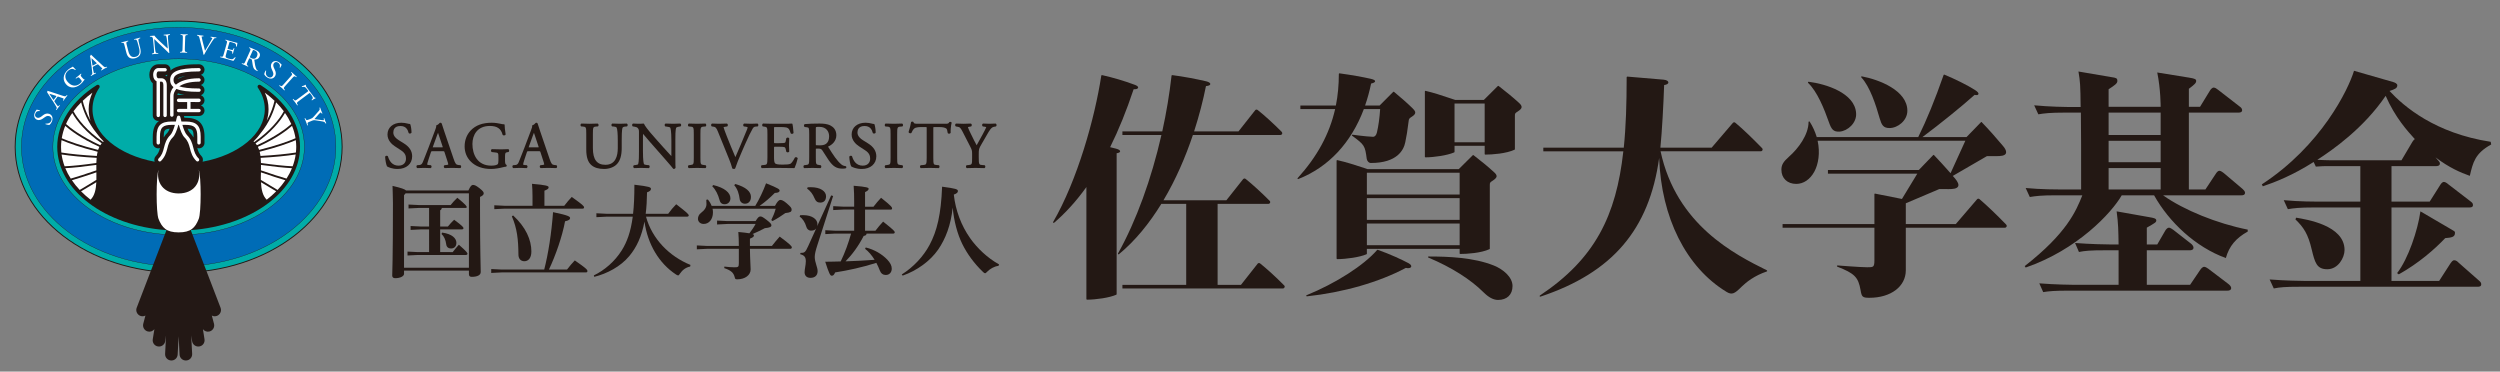 <?xml version="1.0" encoding="utf-8"?>
<!-- Generator: Adobe Illustrator 16.0.0, SVG Export Plug-In . SVG Version: 6.00 Build 0)  -->
<!DOCTYPE svg PUBLIC "-//W3C//DTD SVG 1.1//EN" "http://www.w3.org/Graphics/SVG/1.1/DTD/svg11.dtd">
<svg version="1.1" xmlns="http://www.w3.org/2000/svg" xmlns:xlink="http://www.w3.org/1999/xlink" x="0px" y="0px" width="370px"
	 height="55px" viewBox="0 0 370 55" enable-background="new 0 0 370 55" xml:space="preserve">
<rect x="0" y="0" width="370" height="55" fill="#808080" stroke="none"/>
<g id="背景">
</g>
<g id="デザイン">
	<g>
		<defs>
			<rect id="SVGID_37_" width="370" height="55"/>
		</defs>
		<clipPath id="SVGID_2_">
			<use xlink:href="#SVGID_37_"  overflow="visible"/>
		</clipPath>
		<g clip-path="url(#SVGID_2_)">
			<path fill="#00ACA8" d="M26.438,3.125c-13.364,0-24.195,8.335-24.195,18.604c0,10.289,10.831,18.624,24.195,18.624
				c13.363,0,24.196-8.334,24.196-18.624C50.634,11.46,39.801,3.125,26.438,3.125z"/>
			<path fill="none" stroke="#231815" stroke-width="0.14" stroke-linejoin="round" stroke-miterlimit="5" d="M26.438,3.125
				c-13.364,0-24.195,8.335-24.195,18.604c0,10.289,10.831,18.624,24.195,18.624c13.363,0,24.196-8.334,24.196-18.624
				C50.634,11.46,39.801,3.125,26.438,3.125z"/>
			<path fill="#006CB6" d="M26.438,8.709c-10.279,0-18.615,5.828-18.615,13.02c0,7.198,8.336,13.044,18.615,13.044
				c10.283,0,18.614-5.847,18.614-13.044C45.052,14.537,36.721,8.709,26.438,8.709z M49.708,21.729
				c0,9.776-10.425,17.692-23.271,17.692c-12.848,0-23.267-7.916-23.267-17.692c0-9.759,10.419-17.675,23.267-17.675
				C39.283,4.054,49.708,11.97,49.708,21.729"/>
			<path fill="none" stroke="#231815" stroke-width="0.047" d="M26.438,8.709c-10.279,0-18.615,5.828-18.615,13.02
				c0,7.198,8.336,13.044,18.615,13.044c10.283,0,18.614-5.847,18.614-13.044C45.052,14.537,36.721,8.709,26.438,8.709z
				 M49.708,21.729c0,9.776-10.425,17.692-23.271,17.692c-12.848,0-23.267-7.916-23.267-17.692c0-9.759,10.419-17.675,23.267-17.675
				C39.283,4.054,49.708,11.97,49.708,21.729"/>
			<path fill="#FFFFFF" d="M7.688,17.97c-0.131,0.314-0.311,0.471-0.387,0.53c-0.098,0.014-0.381-0.057-0.573-0.12
				c-0.015-0.025,0-0.086,0.022-0.086c0.225,0.014,0.658,0.014,0.838-0.427c0.125-0.321-0.02-0.564-0.245-0.661
				c-0.173-0.051-0.368-0.103-0.656,0.103L6.3,17.578c-0.202,0.134-0.507,0.268-0.82,0.148c-0.356-0.148-0.536-0.55-0.335-1.04
				c0.045-0.12,0.119-0.251,0.193-0.334c0.031-0.051,0.062-0.091,0.079-0.128c0.099,0.006,0.328,0.06,0.483,0.12
				c0.018,0.028,0.006,0.091-0.02,0.099C5.675,16.42,5.38,16.42,5.239,16.791c-0.153,0.37,0.063,0.547,0.231,0.621
				c0.23,0.091,0.453-0.035,0.607-0.134l0.31-0.237c0.242-0.183,0.558-0.319,0.924-0.183C7.726,17.036,7.889,17.469,7.688,17.97z"/>
			<path fill="#FFFFFF" d="M9.201,14.5c0.096,0.022,0.168,0.056,0.199,0.085c0.029,0.026,0.023,0.076-0.025,0.148l-0.061,0.109
				c0,0.04,0.055,0.08,0.086,0.063c0.066-0.1,0.152-0.243,0.273-0.385c0.108-0.16,0.199-0.263,0.305-0.396
				c0-0.022-0.051-0.068-0.082-0.06l-0.07,0.086c-0.127,0.127-0.207,0.137-0.563,0.017l-1.652-0.545
				c-0.18-0.045-0.371-0.108-0.551-0.177c-0.027-0.008-0.047,0.012-0.069,0.032c0.022,0.063,0.038,0.171,0,0.259
				c0.063,0.026,0.108,0.1,0.188,0.236l0.639,0.992c0.271,0.411,0.412,0.669,0.518,0.841c0.084,0.125,0.074,0.23,0.021,0.311
				l-0.07,0.114c0,0.042,0.054,0.072,0.08,0.054c0.065-0.088,0.148-0.216,0.229-0.322c0.115-0.148,0.195-0.253,0.26-0.328
				c0.012-0.045-0.037-0.083-0.074-0.074l-0.088,0.105c-0.07,0.065-0.098,0.065-0.143,0.042c-0.036-0.026-0.107-0.115-0.215-0.271
				l-0.264-0.385c-0.048-0.063-0.037-0.094,0.017-0.171l0.371-0.504c0.069-0.091,0.091-0.1,0.18-0.071L9.201,14.5z M7.447,14.107
				c-0.07-0.108-0.12-0.197-0.136-0.22l0.005-0.008c0.055,0.008,0.17,0.042,0.266,0.079l0.664,0.214
				c0.11,0.04,0.12,0.063,0.051,0.162l-0.308,0.394c-0.063,0.093-0.067,0.093-0.124,0.005L7.447,14.107"/>
			<path fill="#FFFFFF" d="M12.242,11.579c0.098,0.12,0.184,0.183,0.256,0.16c0.016,0.009,0.037,0.017,0.025,0.046
				c-0.031,0.034-0.08,0.088-0.124,0.151c-0.13,0.191-0.325,0.413-0.499,0.547c-0.385,0.322-0.808,0.494-1.258,0.456
				c-0.345-0.041-0.648-0.202-0.878-0.484C9.537,12.192,9.4,11.842,9.43,11.477c0.024-0.396,0.211-0.807,0.69-1.205
				c0.178-0.14,0.38-0.246,0.439-0.279c0.071-0.038,0.189-0.095,0.218-0.137c0.088,0.099,0.246,0.261,0.43,0.433
				c0.011,0.022-0.042,0.074-0.083,0.074c-0.362-0.276-0.688-0.186-1.016,0.077c-0.608,0.512-0.517,1.174-0.125,1.638
				c0.5,0.61,1.208,0.831,1.845,0.297c0.196-0.158,0.275-0.297,0.271-0.368c-0.003-0.045-0.036-0.114-0.126-0.205l-0.102-0.131
				c-0.223-0.262-0.244-0.282-0.456-0.143l-0.153,0.1c-0.032,0.009-0.08-0.049-0.061-0.078c0.094-0.074,0.263-0.205,0.453-0.369
				c0.119-0.095,0.233-0.195,0.33-0.277c0.029-0.008,0.078,0.032,0.065,0.074l-0.042,0.048c-0.12,0.126-0.051,0.211,0.082,0.382
				L12.242,11.579z"/>
			<path fill="#FFFFFF" d="M14.984,9.976c0.08,0.073,0.136,0.119,0.152,0.159c0.022,0.04-0.017,0.082-0.087,0.137l-0.099,0.068
				c-0.023,0.031,0.014,0.085,0.055,0.085c0.102-0.063,0.238-0.136,0.401-0.236c0.168-0.095,0.296-0.157,0.445-0.234
				c0.013-0.009-0.016-0.077-0.048-0.085l-0.102,0.045c-0.166,0.074-0.242,0.035-0.513-0.221l-1.274-1.18
				c-0.139-0.129-0.287-0.26-0.424-0.405c-0.018-0.011-0.049-0.011-0.07,0c-0.016,0.074-0.033,0.174-0.113,0.245
				c0.047,0.043,0.059,0.131,0.08,0.288l0.158,1.171c0.066,0.49,0.092,0.772,0.113,0.969c0.018,0.154-0.037,0.245-0.121,0.299
				l-0.111,0.08c-0.013,0.021,0.021,0.077,0.055,0.077c0.092-0.056,0.218-0.131,0.338-0.19c0.174-0.08,0.287-0.151,0.38-0.194
				c0.028-0.032,0-0.089-0.038-0.094l-0.126,0.054c-0.085,0.041-0.12,0.038-0.146-0.017c-0.018-0.042-0.039-0.15-0.076-0.338
				l-0.082-0.447c-0.013-0.092,0-0.112,0.088-0.169l0.547-0.29c0.111-0.052,0.129-0.052,0.201,0.017L14.984,9.976z M13.563,8.878
				c-0.011-0.125-0.024-0.233-0.024-0.26h0.008c0.043,0.038,0.127,0.109,0.205,0.186l0.506,0.477
				c0.094,0.085,0.094,0.102-0.014,0.156l-0.447,0.238C13.7,9.73,13.7,9.73,13.678,9.627L13.563,8.878"/>
			<path fill="#FFFFFF" d="M20.479,6.712C20.414,6.465,20.294,6,20.195,5.9c-0.045-0.04-0.118-0.045-0.221-0.034l-0.1,0.014
				c-0.031-0.02-0.037-0.074-0.012-0.094c0.148-0.031,0.293-0.056,0.445-0.102c0.17-0.043,0.281-0.066,0.42-0.117
				c0.038,0.008,0.045,0.074,0.027,0.1l-0.092,0.025c-0.098,0.038-0.168,0.09-0.174,0.151c-0.028,0.14,0.1,0.599,0.15,0.826
				l0.11,0.436c0.087,0.351,0.124,0.734-0.039,1.026c-0.122,0.228-0.39,0.398-0.688,0.486c-0.273,0.069-0.556,0.074-0.796-0.036
				c-0.256-0.123-0.437-0.394-0.544-0.863l-0.239-0.938c-0.104-0.41-0.126-0.479-0.358-0.433l-0.1,0.003
				c-0.032-0.003-0.038-0.071-0.021-0.085c0.201-0.051,0.332-0.078,0.495-0.12c0.163-0.037,0.291-0.071,0.49-0.125
				c0.021,0,0.047,0.065,0.031,0.088L18.891,6.14c-0.23,0.074-0.225,0.143-0.121,0.561l0.219,0.854
				c0.158,0.636,0.462,1.009,1.072,0.855c0.58-0.134,0.681-0.649,0.532-1.253L20.479,6.712z"/>
			<path fill="#FFFFFF" d="M24.984,7.094c0.01,0.117,0.053,0.607,0.08,0.715c-0.01,0.023-0.031,0.043-0.07,0.051
				c-0.063-0.065-0.189-0.199-0.583-0.569l-1.037-0.989c-0.124-0.125-0.442-0.428-0.522-0.507h-0.018
				c-0.01,0.051-0.006,0.145,0.008,0.264l0.074,0.889c0.016,0.191,0.076,0.719,0.16,0.84c0.027,0.043,0.107,0.058,0.217,0.058h0.123
				c0.018,0.028,0.018,0.079,0,0.099c-0.189,0.008-0.325,0.02-0.484,0.037c-0.162,0.011-0.275,0.028-0.419,0.049
				c-0.033-0.021-0.042-0.078-0.02-0.103l0.114-0.028c0.092-0.005,0.151-0.048,0.176-0.091c0.041-0.157-0.008-0.652-0.024-0.841
				l-0.114-1.183c-0.018-0.119-0.027-0.199-0.114-0.293c-0.06-0.049-0.165-0.063-0.267-0.063L22.2,5.421
				c-0.028-0.022-0.04-0.079,0-0.097c0.165-0.011,0.38-0.022,0.462-0.034c0.064-0.008,0.127-0.011,0.189-0.022
				c0.098,0.188,0.631,0.692,0.773,0.826l0.438,0.407c0.306,0.291,0.531,0.496,0.742,0.676l0,0c0.022-0.021,0.017-0.083,0.013-0.18
				l-0.089-0.869c-0.012-0.186-0.072-0.719-0.158-0.838c-0.027-0.022-0.092-0.046-0.262-0.048l-0.071-0.008
				c-0.026-0.023-0.026-0.085,0-0.098c0.19-0.008,0.327-0.016,0.491-0.039c0.17-0.011,0.272-0.02,0.409-0.049
				c0.037,0.018,0.043,0.08,0.015,0.105l-0.055,0.006c-0.123,0.032-0.205,0.083-0.217,0.117c-0.054,0.154,0,0.656,0.018,0.844
				L24.984,7.094z"/>
			<path fill="#FFFFFF" d="M27.057,5.702c0.018-0.434,0.012-0.511-0.229-0.531l-0.096-0.012c-0.029-0.017-0.025-0.093,0.004-0.105
				c0.199,0.012,0.338,0.023,0.513,0.032c0.167,0,0.302,0,0.505,0c0.027,0.003,0.039,0.085,0.01,0.105h-0.102
				c-0.246,0.014-0.25,0.088-0.259,0.524l-0.048,1.454c-0.01,0.43,0,0.492,0.24,0.526l0.104,0.024
				c0.022,0.005,0.006,0.079-0.017,0.091c-0.202-0.015-0.337-0.021-0.505-0.021c-0.172-0.005-0.305-0.005-0.518-0.005
				c-0.027-0.023-0.031-0.074,0-0.103l0.102-0.014c0.235-0.015,0.244-0.071,0.256-0.51L27.057,5.702z"/>
			<path fill="#FFFFFF" d="M29.527,5.652c-0.059-0.242-0.114-0.338-0.288-0.375L29.17,5.251c-0.023-0.026-0.018-0.08,0.025-0.098
				c0.115,0.023,0.244,0.038,0.418,0.072c0.18,0.026,0.323,0.043,0.49,0.057c0.023,0.02,0.023,0.077,0,0.105h-0.06
				c-0.162,0-0.201,0.012-0.206,0.043c0.005,0.045,0.044,0.271,0.125,0.599c0.125,0.498,0.24,0.979,0.381,1.484
				c0.158-0.257,0.396-0.655,0.512-0.849c0.162-0.256,0.408-0.704,0.506-0.864c0.049-0.07,0.055-0.125,0.059-0.148
				c0.007-0.028-0.037-0.065-0.173-0.102L31.17,5.527c-0.021-0.034,0-0.083,0.027-0.097c0.113,0.017,0.266,0.045,0.42,0.063
				c0.137,0.023,0.262,0.045,0.397,0.045c0.021,0.022,0.015,0.091-0.013,0.103h-0.123c-0.094-0.008-0.164,0.034-0.224,0.109
				c-0.136,0.182-0.345,0.489-0.583,0.872l-0.293,0.462c-0.214,0.355-0.467,0.803-0.561,1.003c-0.02,0.008-0.038,0.011-0.055,0.008
				c-0.012,0-0.037-0.008-0.061-0.02c-0.016-0.179-0.053-0.385-0.108-0.561L29.527,5.652z"/>
			<path fill="#FFFFFF" d="M33.52,6.553c0.121-0.413,0.127-0.476-0.104-0.569L33.358,5.96c-0.016-0.02,0.011-0.092,0.038-0.094
				c0.164,0.051,0.297,0.094,0.461,0.142l0.746,0.206c0.245,0.068,0.479,0.133,0.535,0.136c0,0.072-0.057,0.365-0.084,0.547
				c-0.027,0.017-0.091,0.003-0.106-0.025c-0.011-0.203,0-0.345-0.19-0.462c-0.082-0.04-0.203-0.071-0.383-0.128L34.09,6.202
				c-0.105-0.03-0.105-0.025-0.156,0.128l-0.227,0.79c-0.029,0.114-0.016,0.114,0.105,0.145l0.227,0.065
				c0.162,0.049,0.287,0.072,0.342,0.072c0.049-0.003,0.087-0.011,0.131-0.111l0.08-0.16c0.029-0.011,0.1,0.006,0.1,0.038
				c-0.022,0.096-0.08,0.25-0.125,0.395c-0.045,0.146-0.07,0.296-0.093,0.375c-0.027,0.028-0.093,0.008-0.103-0.015l0.004-0.171
				c0.006-0.071-0.004-0.139-0.074-0.171c-0.057-0.045-0.143-0.068-0.302-0.114l-0.228-0.065c-0.119-0.029-0.125-0.029-0.156,0.065
				l-0.154,0.564c-0.064,0.202-0.092,0.345-0.045,0.427c0.033,0.055,0.104,0.137,0.447,0.228c0.31,0.081,0.427,0.1,0.523,0.081
				c0.081-0.015,0.234-0.126,0.39-0.299c0.03-0.012,0.083,0.016,0.095,0.045c-0.07,0.143-0.25,0.407-0.33,0.501
				c-0.368-0.108-0.711-0.211-1.057-0.305L33.125,8.61c-0.169-0.054-0.3-0.086-0.533-0.142c-0.029-0.012-0.012-0.083,0.018-0.105
				l0.129,0.024c0.238,0.043,0.272-0.002,0.387-0.421L33.52,6.553z"/>
			<path fill="#FFFFFF" d="M36.344,9.02c-0.174,0.388-0.199,0.443-0.43,0.368l-0.098-0.031c-0.037,0.014-0.049,0.07-0.037,0.091
				c0.184,0.074,0.314,0.137,0.474,0.206c0.153,0.066,0.272,0.125,0.442,0.208c0.025,0,0.059-0.063,0.048-0.097L36.672,9.73
				c-0.207-0.131-0.189-0.179-0.023-0.579l0.215-0.464c0.037-0.077,0.049-0.077,0.216,0c0.152,0.065,0.19,0.126,0.212,0.233
				c0.039,0.22,0.076,0.556,0.114,0.733c0.093,0.499,0.247,0.678,0.567,0.809c0.061,0.041,0.124,0.063,0.166,0.063
				c0.029-0.009,0.029-0.045,0.02-0.063c-0.094-0.037-0.176-0.122-0.207-0.214c-0.164-0.328-0.228-0.712-0.311-1.333
				c-0.006-0.038-0.006-0.083,0.029-0.103c0.21,0.017,0.58-0.051,0.737-0.417c0.12-0.248,0.071-0.473-0.071-0.647
				c-0.129-0.168-0.342-0.293-0.57-0.387c-0.37-0.171-0.631-0.279-0.854-0.354c-0.033,0-0.061,0.054-0.041,0.088l0.111,0.072
				c0.145,0.087,0.125,0.162-0.033,0.512L36.344,9.02z M37.412,7.476c0.043-0.103,0.064-0.114,0.296-0.015
				c0.417,0.191,0.466,0.55,0.335,0.855c-0.114,0.248-0.256,0.339-0.387,0.37c-0.152,0.04-0.306-0.011-0.436-0.069
				c-0.191-0.094-0.238-0.127-0.25-0.134c-0.006-0.025,0.023-0.065,0.043-0.131L37.412,7.476"/>
			<path fill="#FFFFFF" d="M39.545,11.46c-0.289-0.186-0.414-0.402-0.445-0.482c0.006-0.105,0.113-0.37,0.217-0.538
				c0.025-0.015,0.081,0.017,0.081,0.04c-0.06,0.216-0.142,0.635,0.261,0.898c0.285,0.188,0.555,0.088,0.691-0.111
				c0.092-0.152,0.174-0.339,0.027-0.664l-0.185-0.425C40.1,9.95,40.024,9.625,40.213,9.345C40.42,9.02,40.839,8.92,41.297,9.22
				c0.1,0.065,0.213,0.168,0.287,0.251c0.034,0.042,0.071,0.071,0.104,0.097c-0.021,0.103-0.119,0.311-0.211,0.454
				c-0.021,0.011-0.087-0.008-0.092-0.045c0.063-0.188,0.115-0.47-0.207-0.69c-0.35-0.219-0.563-0.048-0.666,0.111
				c-0.124,0.203-0.059,0.444,0.018,0.616l0.158,0.35c0.131,0.277,0.217,0.615,0,0.937C40.441,11.68,39.992,11.75,39.545,11.46z"/>
			<path fill="#FFFFFF" d="M42.973,11.36c0.299-0.323,0.331-0.375,0.165-0.565l-0.065-0.068c-0.006-0.026,0.036-0.069,0.068-0.069
				c0.148,0.137,0.246,0.237,0.383,0.345c0.115,0.125,0.223,0.202,0.386,0.342c0.005,0.02-0.034,0.083-0.065,0.08l-0.082-0.065
				c-0.197-0.137-0.251-0.094-0.54,0.228l-0.968,1.085c-0.282,0.321-0.322,0.37-0.156,0.552l0.07,0.083
				c0,0.023-0.051,0.072-0.082,0.066c-0.146-0.137-0.246-0.239-0.363-0.345c-0.131-0.121-0.24-0.202-0.398-0.328
				c-0.011-0.031,0.027-0.088,0.061-0.091l0.092,0.063c0.195,0.136,0.234,0.102,0.526-0.226L42.973,11.36z"/>
			<path fill="#FFFFFF" d="M44.271,14.922c-0.341,0.253-0.388,0.299-0.259,0.501l0.07,0.114c0,0.022-0.066,0.073-0.088,0.056
				c-0.135-0.19-0.211-0.307-0.313-0.44c-0.1-0.128-0.191-0.239-0.355-0.448c0-0.026,0.049-0.072,0.081-0.063l0.099,0.108
				c0.158,0.177,0.224,0.163,0.561-0.1l1.475-1.097c0.092-0.074,0.098-0.077,0.032-0.173l-0.14-0.183
				c-0.105-0.139-0.248-0.319-0.382-0.336c-0.136-0.028-0.229-0.003-0.338,0.014c-0.038-0.008-0.058-0.065-0.044-0.1
				c0.191-0.057,0.439-0.166,0.582-0.236c0.016,0,0.053,0.034,0.049,0.05c-0.092,0.112-0.006,0.215,0.108,0.36l0.997,1.336
				c0.125,0.17,0.158,0.196,0.277,0.18c0.021,0.016,0.044,0.054,0.038,0.064c-0.162,0.063-0.451,0.24-0.539,0.325
				c-0.038,0.011-0.075-0.051-0.065-0.083c0.065-0.068,0.176-0.185,0.176-0.253c0-0.128-0.072-0.263-0.203-0.447l-0.172-0.228
				c-0.076-0.1-0.076-0.1-0.188-0.014L44.271,14.922z"/>
			<path fill="#FFFFFF" d="M45.933,17.97c-0.413,0.148-0.462,0.197-0.396,0.411l0.047,0.151c-0.022,0.028-0.082,0.042-0.105,0.022
				c-0.078-0.236-0.127-0.371-0.188-0.521c-0.065-0.162-0.121-0.302-0.213-0.501c0.011-0.023,0.064-0.054,0.104-0.042l0.057,0.113
				c0.102,0.222,0.162,0.211,0.568,0.048l0.197-0.073c0.205-0.088,0.249-0.114,0.424-0.308l0.707-0.798
				c0.203-0.222,0.193-0.291,0.168-0.41l-0.021-0.114c0.018-0.032,0.076-0.055,0.1-0.023c0.039,0.113,0.09,0.256,0.157,0.442
				c0.07,0.17,0.131,0.313,0.176,0.407c0.003,0.035-0.067,0.063-0.095,0.038l-0.025-0.038c-0.078-0.125-0.1-0.145-0.127-0.142
				c-0.045,0.017-0.224,0.205-0.256,0.228c-0.229,0.263-0.474,0.519-0.68,0.772c0.25,0.043,0.521,0.078,0.789,0.1
				c0.238,0.038,0.556,0.083,0.598,0.057c0.028-0.014,0.028-0.089,0-0.191l-0.02-0.065c0.02-0.029,0.074-0.049,0.103-0.029
				c0.043,0.145,0.081,0.257,0.118,0.368c0.061,0.128,0.099,0.227,0.164,0.347c-0.012,0.048-0.065,0.077-0.104,0.06l-0.061-0.102
				c-0.102-0.194-0.392-0.206-0.791-0.274l-0.514-0.077c-0.35-0.063-0.387-0.056-0.686,0.061L45.933,17.97z"/>
			<path fill="#231815" d="M24.233,20.245c0-0.932,0.107-1.146,0.876-1.2c-0.098,0.242-0.197,0.439-0.288,0.547
				c-0.257,0.245-0.442,0.496-0.588,0.752V20.245z M24.428,11.132c0.123,0,0.242-0.026,0.344-0.074
				c-0.031,0.074-0.055,0.166-0.076,0.241C24.607,11.232,24.522,11.172,24.428,11.132L24.428,11.132 M26.323,13.816
				c0.31,0.106,0.651,0.177,0.991,0.225h-0.877c-0.064,0-0.126,0.009-0.186,0.018C26.264,13.981,26.283,13.902,26.323,13.816
				 M27.416,11.257c-0.43,0.109-0.816,0.266-1.133,0.437C26.408,11.5,26.802,11.357,27.416,11.257 M28.646,20.245v0.099
				c-0.151-0.256-0.339-0.507-0.582-0.752c-0.104-0.108-0.196-0.305-0.3-0.547C28.531,19.099,28.646,19.313,28.646,20.245
				 M44.404,21.729c0-3.47-2.139-6.801-5.854-9.146c-0.115-0.063-0.27-0.042-0.355,0.043c-0.087,0.102-0.103,0.25-0.027,0.351
				c0.682,1.009,1.022,2.071,1.022,3.182c0,3.678-3.896,6.788-9.206,7.773c0.109-0.286,0.049-0.621-0.186-0.854
				c-0.32-0.331-0.457-0.636-0.604-1.174c0.088,0.031,0.17,0.051,0.254,0.051c0.453,0,0.819-0.368,0.819-0.815v-0.895
				c0-1.95-0.872-2.817-2.825-2.817h-0.159c0-0.023-0.005-0.05-0.011-0.064l-0.053-0.197h2.229c0.453,0,0.819-0.358,0.819-0.809
				c0-0.344-0.218-0.641-0.53-0.747c0.313-0.128,0.53-0.41,0.53-0.764c0-0.342-0.218-0.635-0.53-0.755
				c0.313-0.117,0.53-0.407,0.53-0.752c0-0.345-0.218-0.635-0.53-0.757c0.313-0.114,0.53-0.417,0.53-0.747
				c0-0.348-0.218-0.632-0.53-0.755c0.313-0.114,0.53-0.411,0.53-0.757c0-0.445-0.366-0.81-0.819-0.81
				c-1.143,0-3.203,0.006-4.221,0.921c0-0.046,0.006-0.071,0.006-0.111c0-0.445-0.36-0.81-0.807-0.81h-1.006
				c-0.652,0-1.316,0.545-1.316,1.567c0,0.579,0.213,0.992,0.506,1.254v4.744c0,0.45,0.36,0.818,0.811,0.818
				c0.049,0,0.106-0.011,0.152-0.025c-0.658,0.447-0.963,1.228-0.963,2.374v0.895c0,0.447,0.36,0.815,0.811,0.815
				c0.089,0,0.181-0.02,0.257-0.051c-0.143,0.538-0.281,0.843-0.603,1.174c-0.234,0.234-0.293,0.569-0.187,0.854
				c-5.31-0.986-9.2-4.095-9.2-7.773c0-1.111,0.342-2.173,1.017-3.182c0.076-0.101,0.06-0.249-0.026-0.351
				c-0.088-0.085-0.242-0.105-0.349-0.043c-3.722,2.345-5.859,5.676-5.859,9.146c0,6.411,7.104,11.699,16.17,12.326L20.229,45.55
				c-0.181,0.473,0.059,1.011,0.537,1.199c0.257,0.094,0.533,0.078,0.757-0.048l-0.32,1.214c-0.132,0.493,0.162,1.008,0.664,1.142
				c0.375,0.1,0.75-0.042,0.984-0.338l-0.244,1.495c-0.077,0.518,0.271,0.984,0.771,1.061c0.511,0.085,0.989-0.265,1.072-0.764
				l0.125-0.853l-0.139,2.719c-0.026,0.513,0.367,0.949,0.878,0.974c0.517,0.032,0.953-0.361,0.979-0.88l0.144-2.709l0.139,2.709
				c0.023,0.519,0.465,0.912,0.986,0.88c0.513-0.025,0.902-0.461,0.877-0.974l-0.142-2.719l0.136,0.853
				c0.083,0.499,0.555,0.849,1.061,0.764c0.508-0.077,0.85-0.543,0.774-1.061l-0.235-1.495c0.217,0.296,0.604,0.438,0.984,0.338
				c0.492-0.134,0.791-0.649,0.654-1.142l-0.32-1.214c0.227,0.125,0.5,0.142,0.76,0.048c0.48-0.188,0.721-0.726,0.533-1.199
				l-4.412-11.495C37.302,33.428,44.404,28.14,44.404,21.729"/>
			<path fill="#FFFFFF" d="M26.438,28.63c2.236,0,3.355-1.604,2.976-3.487c0.376,0.922,0.376,6.323,0,7.249
				c-0.516,1.306-1.153,2.002-2.976,2.002c-1.816,0-2.46-0.697-2.979-2.002c-0.368-0.926-0.368-6.326,0-7.249
				C23.086,27.026,24.211,28.63,26.438,28.63z"/>
			<path fill="#231815" d="M26.438,31.976"/>
			<path fill="#FFFFFF" d="M23.172,17.079c0,0.148,0.109,0.254,0.25,0.254c0.137,0,0.252-0.106,0.252-0.254v-4.995h0.254
				c0.119,0,0.252,0.174,0.252,0.499v4.496c0,0.148,0.113,0.254,0.248,0.254c0.137,0,0.257-0.106,0.257-0.254v-4.496
				c0-0.662-0.381-0.998-0.757-0.998h-0.506c-0.119,0-0.25-0.177-0.25-0.504s0.131-0.51,0.25-0.51h1.006
				c0.137,0,0.257-0.108,0.257-0.248c0-0.134-0.12-0.25-0.257-0.25h-1.006c-0.37,0-0.756,0.352-0.756,1.007
				c0,0.508,0.229,0.827,0.506,0.948V17.079z"/>
			<path fill="#FFFFFF" d="M29.701,11.835c0-0.142-0.115-0.25-0.252-0.25c-1.695,0-2.768,0.408-3.414,0.946
				c-0.283-0.201-0.351-0.458-0.351-0.695c0-0.63,0.447-1.265,3.765-1.265c0.137,0,0.252-0.108,0.252-0.248
				c0-0.134-0.115-0.25-0.252-0.25c-3.033,0-4.269,0.511-4.269,1.762c0,0.442,0.159,0.79,0.495,1.06
				c-0.36,0.437-0.495,0.909-0.495,1.277v2.86c0,0.134,0.108,0.246,0.255,0.246c0.137,0,0.249-0.112,0.249-0.246v-2.86
				c0-0.285,0.115-0.664,0.427-1.02c0.685,0.305,1.772,0.438,3.338,0.438c0.137,0,0.252-0.111,0.252-0.251
				c0-0.143-0.115-0.245-0.252-0.245c-1.45,0-2.354-0.119-2.909-0.319c0.581-0.39,1.497-0.692,2.909-0.692
				C29.586,12.083,29.701,11.97,29.701,11.835z"/>
			<path fill="#FFFFFF" d="M29.449,15.101c0.137,0,0.252-0.111,0.252-0.254c0-0.139-0.115-0.253-0.252-0.253h-3.012
				c-0.135,0-0.257,0.115-0.257,0.253c0,0.143,0.122,0.254,0.257,0.254h1.262v1.015h-1.262c-0.135,0-0.257,0.103-0.257,0.242
				c0,0.148,0.122,0.251,0.257,0.251h3.012c0.137,0,0.252-0.103,0.252-0.251c0-0.139-0.115-0.242-0.252-0.242H28.2v-1.015H29.449z"
				/>
			<path fill="#FFFFFF" d="M27.443,17.982H26.85c-0.036-0.188-0.078-0.342-0.117-0.487l-0.051-0.191
				c-0.025-0.114-0.125-0.19-0.244-0.19c-0.114,0-0.218,0.076-0.24,0.19l-0.059,0.191c-0.027,0.137-0.066,0.299-0.11,0.487h-0.593
				c-1.652,0-2.264,0.607-2.264,2.263v0.895c0,0.134,0.109,0.253,0.25,0.253c0.137,0,0.252-0.119,0.252-0.253v-0.895
				c0-1.362,0.396-1.764,1.762-1.764h0.451c-0.173,0.598-0.407,1.231-0.675,1.501c-0.581,0.579-0.767,1.176-0.94,1.861
				c-0.153,0.635-0.311,1.131-0.805,1.624c-0.093,0.094-0.093,0.257,0,0.357c0.098,0.102,0.255,0.102,0.359,0
				c0.58-0.59,0.768-1.188,0.941-1.861c0.156-0.638,0.309-1.137,0.799-1.627c0.359-0.354,0.614-1.08,0.839-1.854h0.063
				c0.219,0.775,0.486,1.501,0.837,1.854c0.491,0.49,0.649,0.989,0.812,1.627c0.165,0.673,0.354,1.271,0.937,1.861
				c0.099,0.102,0.257,0.102,0.359,0c0.093-0.1,0.093-0.263,0-0.357c-0.501-0.493-0.649-0.989-0.81-1.624
				c-0.17-0.685-0.355-1.282-0.941-1.861c-0.259-0.27-0.496-0.903-0.67-1.501h0.451c1.361,0,1.758,0.401,1.758,1.764v0.895
				c0,0.134,0.113,0.253,0.248,0.253c0.137,0,0.252-0.119,0.252-0.253v-0.895C29.701,18.589,29.087,17.982,27.443,17.982z"/>
			<path fill="#FFFFFF" d="M14.451,22.459c-2.515-0.625-4.225-1.235-5.35-1.716c-0.043,0.328-0.066,0.659-0.066,0.986
				c0,0.285,0.023,0.564,0.044,0.843c1.393,0.219,3.151,0.391,5.252,0.51C14.362,22.863,14.396,22.664,14.451,22.459z"/>
			<path fill="#FFFFFF" d="M9.661,24.892c0.224,0.527,0.491,1.048,0.811,1.539c0.965-0.271,2.188-0.669,3.786-1.22
				c0-0.222,0-0.456,0-0.675c0-0.043,0-0.086,0-0.128C12.361,24.67,10.88,24.829,9.661,24.892z"/>
			<path fill="#FFFFFF" d="M15.252,21.01c0.029-0.022,0.059-0.05,0.092-0.08c-0.37-0.361-0.697-0.74-0.977-1.13
				c-1.419-1.719-2.061-3.508-2.354-4.653c-0.419,0.427-0.807,0.86-1.138,1.316C11.494,17.631,12.91,19.416,15.252,21.01z"/>
			<path fill="#FFFFFF" d="M14.265,26.213c0-0.236,0-0.473,0-0.706c-1.513,0.521-2.687,0.9-3.622,1.17
				c0.33,0.491,0.715,0.973,1.154,1.434c0.612-0.365,1.479-0.875,2.468-1.491C14.265,26.487,14.265,26.354,14.265,26.213z"/>
			<path fill="#FFFFFF" d="M14.258,24.123c0.007-0.257,0.018-0.513,0.047-0.761c-2.069-0.117-3.805-0.285-5.193-0.499
				c0.09,0.592,0.235,1.174,0.448,1.749C10.8,24.558,12.307,24.399,14.258,24.123z"/>
			<path fill="#FFFFFF" d="M12.246,14.922c0.174,0.744,0.512,1.806,1.153,2.975c-0.177-0.576-0.277-1.154-0.277-1.738
				c0-0.841,0.196-1.658,0.552-2.444C13.161,14.092,12.686,14.5,12.246,14.922z"/>
			<path fill="#FFFFFF" d="M11.996,28.314c0.424,0.43,0.892,0.847,1.403,1.242c0.615-0.59,0.805-1.547,0.858-2.587
				C13.355,27.501,12.572,27.98,11.996,28.314z"/>
			<path fill="#FFFFFF" d="M14.521,22.186c0.058-0.155,0.12-0.297,0.186-0.457c-2.739-1.234-4.331-2.473-5.054-3.1
				c-0.24,0.595-0.408,1.208-0.514,1.829C10.256,20.94,11.981,21.555,14.521,22.186z"/>
			<path fill="#FFFFFF" d="M14.847,21.495c0.067-0.093,0.13-0.193,0.203-0.279c-2.281-1.573-3.692-3.314-4.354-4.494
				c-0.369,0.527-0.676,1.066-0.925,1.633C10.436,18.951,12.024,20.198,14.847,21.495z"/>
			<path fill="#FFFFFF" d="M43.844,21.729c0-0.327-0.028-0.661-0.066-0.986c-1.125,0.481-2.84,1.091-5.35,1.716
				c0.057,0.205,0.088,0.404,0.123,0.623c2.094-0.119,3.855-0.291,5.244-0.51C43.82,22.293,43.844,22.014,43.844,21.729z"/>
			<path fill="#FFFFFF" d="M42.406,26.43c0.316-0.496,0.595-1.011,0.799-1.539c-1.211-0.063-2.693-0.222-4.58-0.484
				c0,0.042,0,0.085,0,0.128c0,0.219,0,0.453-0.006,0.675C40.225,25.761,41.443,26.159,42.406,26.43z"/>
			<path fill="#FFFFFF" d="M37.523,20.931c0.045,0.029,0.068,0.058,0.101,0.089c2.339-1.604,3.761-3.388,4.379-4.557
				c-0.337-0.456-0.722-0.889-1.141-1.316c-0.284,1.146-0.937,2.935-2.355,4.653C38.233,20.19,37.901,20.569,37.523,20.931z"/>
			<path fill="#FFFFFF" d="M38.619,25.507c-0.012,0.233-0.016,0.47-0.016,0.706c0,0.14,0,0.274,0.004,0.408
				c0.997,0.61,1.863,1.126,2.473,1.491c0.436-0.461,0.82-0.943,1.152-1.434C41.303,26.408,40.128,26.028,38.619,25.507z"/>
			<path fill="#FFFFFF" d="M38.581,23.362c0.022,0.248,0.038,0.504,0.044,0.761c1.943,0.276,3.455,0.435,4.69,0.489
				c0.212-0.575,0.366-1.157,0.446-1.749C42.381,23.077,40.645,23.245,38.581,23.362z"/>
			<path fill="#FFFFFF" d="M38.625,26.969c0.045,1.04,0.238,1.997,0.849,2.587c0.519-0.396,0.979-0.812,1.404-1.242
				C40.305,27.98,39.519,27.501,38.625,26.969z"/>
			<path fill="#FFFFFF" d="M38.168,21.729c0.071,0.159,0.131,0.302,0.182,0.457c2.551-0.631,4.264-1.246,5.387-1.728
				c-0.098-0.622-0.273-1.234-0.515-1.829C42.504,19.256,40.904,20.495,38.168,21.729z"/>
			<path fill="#FFFFFF" d="M39.474,17.896c0.646-1.168,0.979-2.231,1.153-2.983c-0.435-0.413-0.908-0.821-1.426-1.2
				c0.355,0.787,0.545,1.604,0.545,2.444C39.746,16.742,39.649,17.321,39.474,17.896z"/>
			<path fill="#FFFFFF" d="M37.82,21.216c0.076,0.085,0.152,0.186,0.204,0.279c2.824-1.297,4.414-2.544,5.084-3.14
				c-0.256-0.567-0.562-1.106-0.932-1.633C41.516,17.902,40.105,19.643,37.82,21.216z"/>
		</g>
		<g clip-path="url(#SVGID_2_)">
			<path fill="#231814" d="M69.325,28.191c0.289-0.653,0.486-0.821,0.653-0.821c0.213,0,0.41,0.03,0.988,0.486
				c0.563,0.441,0.623,0.608,0.623,0.76c0,0.183-0.137,0.35-0.547,0.532v1.611c0,6.565,0.105,8.496,0.105,9.499
				c0,0.486-0.562,0.714-1.321,0.714c-0.274,0-0.426-0.106-0.426-0.395v-0.532h-9.604v0.486c0,0.334-0.532,0.639-1.308,0.639
				c-0.273,0-0.44-0.122-0.44-0.38c0-0.258,0.106-2.447,0.106-10.729c0-0.836-0.046-1.778-0.062-2.553
				c1.354,0.319,1.84,0.501,2.007,0.684H69.325z M60.024,28.617l-0.228,0.274V39.62h9.604V28.617H60.024z M63.505,33.951h-1.216
				l-1.52,0.076V33.45l1.52,0.076h1.216v-2.751h-1.521l-1.52,0.076v-0.578l1.52,0.076h4.712c0.243-0.304,0.593-0.714,0.987-1.079
				c1.277,1.033,1.398,1.261,1.398,1.383c0,0.061-0.045,0.122-0.197,0.122h-3.496c-0.029,0.183-0.105,0.289-0.242,0.35v2.401h1.139
				c0.274-0.334,0.624-0.714,0.928-1.003c1.307,0.958,1.383,1.14,1.383,1.247s-0.091,0.182-0.243,0.182h-3.206v3.359H67
				c0.258-0.334,0.593-0.745,0.912-1.094c1.216,1.064,1.276,1.231,1.276,1.337s-0.091,0.182-0.243,0.182h-7.112l-1.521,0.076v-0.578
				l1.521,0.076h1.672V33.951z M65.435,34.422c1.475,0.198,2.112,0.851,2.112,1.52c0,0.517-0.318,0.836-0.805,0.836
				c-0.365,0-0.654-0.213-0.699-0.608c-0.092-0.699-0.334-1.216-0.699-1.535L65.435,34.422z"/>
			<path fill="#231814" d="M80.544,39.894c0.593-2.295,1.079-5.35,1.307-8.496c2.356,0.486,2.522,0.669,2.522,0.881
				c0,0.183-0.151,0.35-0.744,0.471c-0.41,2.234-1.414,5.106-2.387,7.143h2.676c0.395-0.517,0.76-0.942,1.154-1.353
				c1.703,1.186,1.869,1.383,1.869,1.581c0,0.137-0.105,0.198-0.228,0.198H74.222l-1.521,0.076v-0.578l1.521,0.076H80.544z
				 M78.811,29.058c0-0.714-0.029-1.307-0.075-1.854c2.082,0.182,2.462,0.304,2.462,0.517s-0.167,0.319-0.623,0.501v2.234h2.934
				c0.35-0.456,0.714-0.897,1.109-1.307c1.626,1.155,1.823,1.353,1.823,1.55c0,0.121-0.091,0.182-0.213,0.182h-11.55l-1.52,0.076
				V30.38l1.52,0.076h4.133V29.058z M75.939,31.884c1.898,1.748,2.705,3.632,2.705,5.334c0,1.034-0.502,1.444-1.034,1.444
				c-0.562,0-0.882-0.395-0.882-0.988c-0.015-2.219-0.197-3.875-0.973-5.654L75.939,31.884z"/>
			<path fill="#231814" d="M102.143,39.453c-0.623,0.106-1.155,0.517-1.49,1.018c-0.137,0.198-0.197,0.289-0.288,0.289
				c-0.076,0-0.183-0.045-0.319-0.137c-2.508-1.641-4.194-4.483-4.666-7.827c-0.41,2.188-1.154,3.799-2.249,5.106
				c-1.292,1.55-3.282,2.599-5.183,3.07l-0.061-0.213c1.551-0.745,3.085-2.036,4.134-3.708c0.774-1.246,1.322-2.705,1.626-4.985
				h-3.859l-1.521,0.076v-0.577l1.521,0.076h3.905c0.137-1.185,0.197-2.599,0.197-4.301c2.234,0.258,2.447,0.38,2.447,0.608
				c0,0.197-0.122,0.365-0.577,0.517c-0.016,1.17-0.076,2.219-0.198,3.176h3.328c0.335-0.471,0.761-0.988,1.186-1.413
				c1.702,1.307,1.854,1.504,1.854,1.656c0,0.106-0.092,0.183-0.243,0.183h-6.079c0.896,3.298,3.465,5.881,6.58,7.143
				L102.143,39.453z"/>
			<path fill="#231814" d="M104.652,36.824l-1.52,0.076v-0.577l1.52,0.076h4.696c0-0.76-0.03-1.459-0.076-2.067
				c0.774,0.076,1.308,0.137,1.642,0.198c0.334-0.441,0.653-0.896,0.912-1.383h-4.18l-1.52,0.076v-0.577l1.52,0.076h4.18
				c0.334-0.532,0.486-0.684,0.699-0.684c0.182,0,0.288,0.016,0.926,0.502c0.654,0.501,0.715,0.668,0.715,0.805
				c0,0.228-0.213,0.35-0.973,0.426c-0.517,0.273-1.201,0.608-1.809,0.866c0.152,0.061,0.197,0.122,0.197,0.198
				c0,0.212-0.151,0.304-0.592,0.486v1.079h3.252c0.35-0.44,0.729-0.912,1.154-1.383c1.627,1.201,1.794,1.444,1.794,1.596
				c0,0.137-0.091,0.213-0.243,0.213h-5.957c0.015,1.504,0.105,2.583,0.105,3.055c0,0.836-0.836,1.459-1.975,1.459
				c-0.274,0-0.32-0.03-0.381-0.304c-0.167-0.668-0.547-1.018-1.55-1.353l0.015-0.228c0.547,0.061,1.004,0.106,1.505,0.106
				c0.548,0,0.639-0.061,0.639-0.608v-2.127H104.652z M111.78,30.471c0.577-0.942,1.2-2.25,1.596-3.344
				c1.899,0.76,2.006,0.897,2.006,1.094c0,0.167-0.167,0.319-0.714,0.334c-0.684,0.699-1.444,1.353-2.25,1.915h2.28
				c0.334-0.639,0.593-0.882,0.774-0.882c0.198,0,0.441,0.061,0.943,0.486c0.684,0.593,0.744,0.729,0.744,0.958
				c0,0.319-0.213,0.426-0.928,0.501c-0.547,0.396-1.23,0.836-1.899,1.186l-0.183-0.152c0.273-0.547,0.472-1.034,0.654-1.672h-9.347
				c0.046,0.183,0.061,0.365,0.061,0.532c0,1.079-0.623,1.717-1.368,1.717c-0.563,0-0.851-0.38-0.851-0.76
				c0-0.289,0.122-0.623,0.44-0.866c0.578-0.44,0.82-0.851,0.82-1.322c0-0.212-0.015-0.41-0.029-0.623l0.228-0.045
				c0.243,0.273,0.44,0.608,0.562,0.942H111.78z M105.549,27.386c1.688,0.396,2.553,1.14,2.553,1.96
				c0,0.471-0.303,0.882-0.865,0.882c-0.486,0-0.669-0.304-0.76-0.669c-0.184-0.714-0.548-1.489-1.064-1.991L105.549,27.386z
				 M108.816,27.234c1.58,0.441,2.325,1.125,2.325,1.9c0,0.593-0.319,1.018-0.882,1.018c-0.44,0-0.744-0.304-0.79-0.699
				c-0.091-0.745-0.304-1.474-0.806-2.052L108.816,27.234z"/>
			<path fill="#231814" d="M120.795,33.814c-0.152,0.213-0.41,0.319-0.76,0.319c-0.365,0-0.608-0.243-0.699-0.578
				c-0.183-0.623-0.532-1.201-0.988-1.489l0.076-0.213c0.137-0.015,0.273-0.015,0.41-0.015c1.459,0,2.143,0.684,2.143,1.307
				c0,0.137-0.015,0.243-0.045,0.349l2.082-4.574l0.289,0.091l-2.326,7.249c-0.273,0.836-0.395,1.353-0.395,1.778
				c0,0.775,0.426,1.504,0.426,2.082c0,0.638-0.396,1.003-1.064,1.003c-0.577,0-0.866-0.35-0.866-0.836
				c0-0.41,0.183-1.094,0.183-1.611c0-0.593-0.183-0.881-0.82-1.049l0.015-0.197c0.608,0,0.729-0.061,1.155-1.003L120.795,33.814z
				 M119.533,27.72c0.168-0.015,0.319-0.015,0.471-0.015c1.459,0,2.25,0.623,2.25,1.337c0,0.638-0.334,0.942-0.866,0.942
				c-0.396,0-0.653-0.183-0.852-0.669c-0.212-0.532-0.593-1.079-1.079-1.383L119.533,27.72z M128.135,36.626
				c1.293,0.319,2.402,0.988,3.177,1.793c0.44,0.456,0.669,0.896,0.669,1.337c0,0.547-0.35,0.942-0.882,0.942
				c-0.396,0-0.714-0.213-0.882-0.654c-0.151-0.395-0.318-0.775-0.516-1.14c-2.189,0.684-4.149,1.109-6.095,1.414
				c-0.183,0.395-0.289,0.486-0.517,0.486c-0.213,0-0.381-0.289-0.957-2.067c0.805-0.015,1.564-0.015,2.294-0.046
				c0.639-1.322,1.14-2.705,1.535-4.119h-2.401l-1.413,0.076v-0.578l1.413,0.076h2.857v-3.131h-1.58l-1.521,0.076v-0.578
				l1.521,0.076h1.58V29.97c0-0.958-0.016-1.687-0.076-2.478c1.976,0.152,2.219,0.289,2.219,0.441s-0.091,0.289-0.531,0.501v2.158
				h1.246c0.334-0.441,0.775-0.958,1.125-1.322c1.596,1.276,1.625,1.398,1.625,1.596c0,0.091-0.061,0.152-0.166,0.152h-3.83v3.131
				h1.535c0.334-0.441,0.714-0.912,1.139-1.353c1.657,1.322,1.718,1.428,1.718,1.596c0,0.106-0.091,0.182-0.243,0.182h-3.921
				c-0.03,0.198-0.137,0.304-0.426,0.334c-0.774,1.504-1.702,2.766-2.69,3.769c1.444-0.045,2.873-0.122,4.302-0.228
				c-0.426-0.684-0.912-1.246-1.413-1.626L128.135,36.626z"/>
			<path fill="#231814" d="M133.457,40.623c1.748-1.094,3.222-2.705,4.104-4.347c1.125-2.082,1.717-4.589,1.869-8.647
				c2.082,0.273,2.34,0.38,2.34,0.654c0,0.197-0.166,0.365-0.607,0.517c0.258,2.355,1.109,4.59,2.401,6.429
				c1.033,1.474,2.568,2.948,4.301,3.906l-0.091,0.213c-0.639,0.076-1.246,0.44-1.656,0.851c-0.168,0.167-0.244,0.243-0.335,0.243
				c-0.076,0-0.167-0.061-0.304-0.198c-1.292-1.231-2.355-2.69-3.07-4.149c-0.729-1.504-1.216-3.329-1.413-5.365
				c-0.273,2.599-1.049,4.605-2.144,6.201c-1.186,1.717-3.16,3.13-5.258,3.86L133.457,40.623z"/>
		</g>
		<g clip-path="url(#SVGID_2_)">
			<path fill="#231814" d="M59.752,21.206l-0.77-0.481c-0.289-0.18-0.773-0.561-0.773-1.104c0-0.362,0.137-0.971,1.051-0.971
				c0.834,0,1.088,0.544,1.215,1.017c0.002,0.014,0.01,0.028,0.02,0.039c0.035,0.04,0.093,0.065,0.16,0.063
				c0.083,0,0.186-0.032,0.233-0.103c0.01-0.018,0.015-0.037,0.015-0.054c0-0.394-0.081-0.948-0.178-1.207
				c-0.016-0.037-0.051-0.06-0.09-0.06c-0.066,0-0.191-0.018-0.313-0.056c-0.228-0.062-0.586-0.126-0.918-0.126
				c-1.23,0-2.057,0.7-2.057,1.747c0,0.888,0.676,1.466,1.08,1.733l0.912,0.596c0.687,0.443,0.746,0.887,0.746,1.268
				c0,0.465-0.289,1.01-1.104,1.01c-0.958,0-1.379-0.741-1.563-1.362c-0.004-0.01-0.007-0.02-0.013-0.025
				c-0.03-0.049-0.092-0.081-0.165-0.081c-0.069,0-0.169,0.028-0.224,0.104c-0.012,0.017-0.02,0.039-0.018,0.061
				c0.018,0.438,0.145,1.152,0.271,1.387c0.009,0.016,0.02,0.03,0.033,0.037c0.191,0.111,0.725,0.37,1.552,0.37
				c1.283,0,2.144-0.753,2.144-1.875C61,22.356,60.594,21.726,59.752,21.206z"/>
			<path fill="#231814" d="M68.119,24.448l-0.261-0.026c-0.349-0.042-0.46-0.135-0.737-0.955l-1.357-3.993
				c-0.131-0.381-0.269-0.779-0.379-1.156c-0.028-0.097-0.115-0.155-0.238-0.155c-0.027,0-0.053,0.01-0.072,0.033
				c-0.105,0.122-0.253,0.275-0.451,0.333c-0.051,0.014-0.077,0.06-0.068,0.11c0.021,0.126-0.029,0.296-0.16,0.632l-0.98,2.595
				c-0.273,0.734-0.492,1.269-0.65,1.658c-0.075,0.185-0.139,0.345-0.194,0.484c-0.134,0.341-0.337,0.4-0.499,0.414l-0.316,0.026
				c-0.018,0.003-0.038,0.009-0.057,0.023c-0.045,0.042-0.068,0.115-0.063,0.194c0.002,0.035,0.015,0.146,0.096,0.198
				c0.014,0.013,0.033,0.018,0.052,0.018c0.001,0,0.001,0,0.001,0l0.212-0.007c0.223-0.011,0.476-0.022,0.707-0.022l0.323,0.005
				c0.283,0.006,0.489,0.01,0.673,0.024c0.014,0.001,0.033-0.001,0.046-0.007c0.068-0.031,0.115-0.099,0.125-0.183
				c0.01-0.092-0.027-0.178-0.086-0.226c-0.016-0.01-0.031-0.015-0.049-0.018l-0.318-0.026c-0.191-0.016-0.191-0.051-0.191-0.099
				c0-0.065,0.035-0.253,0.209-0.769l0.334-1.007c0.049-0.151,0.061-0.166,0.275-0.166h1.451c0.248,0,0.248,0.004,0.301,0.175
				l0.424,1.307c0.059,0.18,0.123,0.376,0.123,0.48c-0.006,0.01-0.062,0.06-0.252,0.077l-0.279,0.026
				c-0.018,0.003-0.032,0.008-0.045,0.018c-0.062,0.045-0.092,0.126-0.086,0.216c0.008,0.084,0.053,0.158,0.119,0.19
				c0.014,0.005,0.025,0.009,0.045,0.009l0.191-0.007c0.245-0.011,0.552-0.022,0.91-0.022c0.406,0,0.742,0.009,1.159,0.029
				c0,0,0.003,0,0.005,0c0.022,0,0.043-0.007,0.061-0.023c0.06-0.047,0.08-0.143,0.078-0.211c0-0.08-0.031-0.143-0.082-0.181
				C68.152,24.457,68.136,24.451,68.119,24.448z M65.369,21.806h-1.183c-0.038,0-0.104,0-0.144-0.002
				c0.01-0.031,0.025-0.076,0.033-0.1l0.604-1.672c0.056-0.153,0.107-0.285,0.148-0.379c0.042,0.117,0.093,0.269,0.141,0.416
				l0.52,1.566c0.032,0.094,0.045,0.148,0.047,0.156C65.528,21.797,65.494,21.806,65.369,21.806z"/>
			<path fill="#231814" d="M75.202,22.074c-0.312,0.021-0.634,0.031-1.013,0.031c-0.613,0-1.113-0.012-1.366-0.031
				c-0.017,0.002-0.034,0-0.048,0.008c-0.066,0.029-0.109,0.107-0.111,0.203c-0.001,0.095,0.038,0.178,0.107,0.212
				c0.008,0.005,0.02,0.009,0.031,0.01l0.425,0.047c0.53,0.059,0.54,0.06,0.54,0.837v0.385c0,0.302-0.051,0.453-0.082,0.495
				c-0.074,0.112-0.371,0.246-0.977,0.246c-2.056,0-2.789-1.656-2.789-3.203c0-1.292,0.68-2.673,2.586-2.673
				c1.067,0,1.646,0.4,1.879,1.294c0.004,0.016,0.012,0.03,0.022,0.042c0.043,0.044,0.112,0.067,0.188,0.067
				c0.114,0,0.204-0.05,0.232-0.128c0.005-0.015,0.007-0.033,0.005-0.048c-0.097-0.646-0.146-1.098-0.146-1.381
				c0-0.028-0.013-0.055-0.033-0.073c-0.023-0.019-0.051-0.03-0.079-0.021c-0.095,0.016-0.36-0.042-0.523-0.08l-0.034-0.006
				c-0.191-0.043-0.695-0.144-1.241-0.144c-1.354,0-2.378,0.376-3.116,1.152c-0.578,0.61-0.893,1.444-0.893,2.346
				c0,0.876,0.314,1.652,0.912,2.249c0.706,0.718,1.746,1.096,3,1.096c0.572,0,1.299-0.134,1.746-0.254
				c0.208-0.053,0.354-0.082,0.445-0.082c0.023,0,0.045-0.007,0.061-0.021c0.039-0.031,0.063-0.078,0.066-0.127
				c0.002-0.051-0.015-0.097-0.049-0.132c-0.01-0.008-0.021-0.017-0.033-0.022c-0.114-0.045-0.17-0.231-0.17-0.592v-0.539
				c0-0.538,0.031-0.677,0.328-0.712l0.154-0.019c0.017-0.001,0.037-0.011,0.051-0.023c0.059-0.047,0.086-0.13,0.08-0.218
				c-0.01-0.082-0.047-0.146-0.102-0.18C75.239,22.079,75.223,22.081,75.202,22.074z"/>
			<path fill="#231814" d="M82.317,24.448l-0.261-0.026c-0.348-0.042-0.458-0.135-0.734-0.955l-1.361-3.993
				c-0.131-0.381-0.266-0.779-0.378-1.156c-0.025-0.097-0.114-0.155-0.237-0.155c-0.027,0-0.053,0.01-0.071,0.033
				c-0.106,0.122-0.255,0.275-0.453,0.333c-0.048,0.014-0.077,0.06-0.067,0.11c0.021,0.126-0.029,0.296-0.16,0.632l-0.98,2.595
				c-0.275,0.734-0.492,1.269-0.651,1.658c-0.075,0.187-0.14,0.345-0.195,0.484c-0.132,0.341-0.333,0.4-0.498,0.414l-0.315,0.026
				c-0.02,0.003-0.037,0.009-0.051,0.023c-0.051,0.041-0.074,0.11-0.069,0.193c0.004,0.068,0.032,0.157,0.098,0.199
				c0.017,0.013,0.033,0.018,0.052,0.018c0.001,0,0.001,0,0.004,0l0.207-0.007c0.219-0.011,0.475-0.022,0.711-0.022l0.318,0.005
				c0.286,0.006,0.492,0.01,0.674,0.024c0.013,0.001,0.031-0.001,0.044-0.007c0.07-0.031,0.116-0.099,0.128-0.183
				c0.009-0.092-0.027-0.178-0.089-0.226c-0.011-0.01-0.03-0.015-0.046-0.018l-0.318-0.026c-0.191-0.016-0.191-0.051-0.191-0.099
				c0-0.065,0.035-0.253,0.207-0.769l0.338-1.007c0.047-0.151,0.059-0.166,0.271-0.166h1.452c0.249,0,0.249,0.004,0.302,0.175
				l0.424,1.307c0.06,0.18,0.121,0.376,0.121,0.48c-0.003,0.01-0.06,0.06-0.25,0.077l-0.279,0.026
				c-0.017,0.003-0.034,0.008-0.046,0.018c-0.062,0.045-0.093,0.126-0.085,0.216c0.008,0.084,0.053,0.158,0.117,0.19
				c0.018,0.005,0.027,0.009,0.047,0.009l0.191-0.007c0.245-0.011,0.552-0.022,0.912-0.022c0.404,0,0.738,0.009,1.158,0.029
				c0,0,0.002,0,0.004,0c0.021,0,0.045-0.007,0.061-0.023c0.061-0.047,0.081-0.143,0.078-0.211c-0.002-0.08-0.033-0.143-0.082-0.181
				C82.354,24.457,82.334,24.451,82.317,24.448z M79.568,21.806h-1.184c-0.037,0-0.104,0-0.145-0.002
				c0.012-0.031,0.025-0.076,0.033-0.1l0.605-1.672c0.057-0.153,0.107-0.285,0.147-0.379c0.044,0.117,0.093,0.269,0.142,0.416
				l0.52,1.566c0.031,0.094,0.045,0.148,0.05,0.156C79.727,21.797,79.692,21.806,79.568,21.806z"/>
			<path fill="#231814" d="M92.744,18.286c-0.373,0.022-0.62,0.031-1.006,0.031c-0.348,0-0.691-0.009-1.09-0.031
				c-0.025-0.004-0.043,0.004-0.061,0.018c-0.049,0.034-0.084,0.093-0.093,0.166c-0.01,0.08,0.011,0.153,0.057,0.205
				c0.017,0.021,0.04,0.034,0.064,0.036l0.241,0.018c0.21,0.018,0.354,0.076,0.402,0.153c0.109,0.195,0.174,0.902,0.174,1.943v1.105
				c0,1.123-0.318,2.461-1.829,2.461c-1.265,0-1.856-0.784-1.856-2.47v-2.077c0-1.011,0.029-1.074,0.489-1.115l0.231-0.018
				c0.016-0.002,0.031-0.01,0.044-0.017c0.055-0.035,0.081-0.104,0.077-0.191c-0.004-0.073-0.031-0.166-0.102-0.204
				c-0.017-0.008-0.031-0.012-0.049-0.012c-0.471,0.019-0.783,0.031-1.181,0.031c-0.392,0-0.724-0.013-1.188-0.031
				c-0.019,0.003-0.033,0.004-0.046,0.012c-0.074,0.036-0.104,0.131-0.107,0.201c-0.004,0.088,0.023,0.159,0.076,0.194
				c0.014,0.007,0.029,0.015,0.044,0.017l0.245,0.018c0.457,0.041,0.486,0.104,0.486,1.115v2.271c0,1.154,0.25,1.898,0.783,2.341
				c0.43,0.366,1.052,0.551,1.859,0.551c0.763,0,1.495-0.28,1.906-0.731c0.472-0.503,0.699-1.277,0.699-2.363v-1.087
				c0-0.485,0-1.623,0.125-1.92c0.043-0.089,0.198-0.161,0.404-0.176l0.229-0.018c0.024-0.002,0.052-0.017,0.067-0.036
				c0.045-0.057,0.065-0.141,0.053-0.219c-0.011-0.064-0.043-0.119-0.096-0.154C92.784,18.291,92.759,18.282,92.744,18.286z"/>
			<path fill="#231814" d="M100.646,18.286c-0.354,0.022-0.59,0.031-0.984,0.031c-0.357,0-0.673-0.012-1.13-0.031
				c-0.015,0.003-0.027,0-0.042,0.005c-0.062,0.028-0.105,0.087-0.119,0.168c-0.014,0.094,0.016,0.187,0.075,0.236
				c0.015,0.015,0.031,0.022,0.05,0.024l0.164,0.018c0.313,0.039,0.486,0.088,0.527,0.148c0.052,0.084,0.178,0.443,0.178,1.939
				v2.057c0,0.075,0,0.158-0.004,0.225c-0.344-0.36-0.713-0.775-1.17-1.283l-1.236-1.389c-1.189-1.331-1.543-1.869-1.628-2.087
				c-0.015-0.043-0.054-0.062-0.104-0.062c-0.117,0.019-0.277,0.031-0.424,0.031c-0.17,0-0.681,0-1.082-0.031
				c-0.016,0.003-0.034,0.004-0.05,0.009c-0.058,0.03-0.099,0.092-0.11,0.168c-0.015,0.087,0.015,0.177,0.066,0.228
				c0.015,0.017,0.037,0.026,0.059,0.028l0.16,0.018c0.252,0.032,0.439,0.103,0.537,0.203c0.179,0.191,0.188,0.362,0.188,0.626
				v2.863c0,0.465,0.002,1.552-0.117,1.855c-0.02,0.044-0.094,0.104-0.344,0.138l-0.259,0.026c-0.025,0.003-0.045,0.014-0.06,0.028
				c-0.048,0.048-0.072,0.124-0.065,0.201c0.007,0.081,0.044,0.148,0.1,0.186c0.019,0.013,0.033,0.014,0.06,0.018
				c0.324-0.02,0.58-0.029,0.992-0.029c0.337,0,0.664,0.009,1.123,0.029c0.012-0.004,0.039-0.005,0.057-0.018
				c0.051-0.037,0.084-0.09,0.096-0.157c0.011-0.077-0.008-0.158-0.055-0.221c-0.015-0.02-0.041-0.035-0.066-0.038l-0.299-0.026
				c-0.263-0.021-0.387-0.082-0.416-0.136c-0.047-0.085-0.158-0.444-0.158-1.94v-2.099c0-0.141,0.001-0.305,0.014-0.434
				c0.154,0.177,0.394,0.458,0.607,0.711c0.156,0.185,0.299,0.353,0.393,0.459l2.23,2.539c0.872,0.994,1.118,1.295,1.222,1.442
				c0.021,0.027,0.048,0.041,0.079,0.041c0.134,0,0.238-0.062,0.273-0.166c0.006-0.016,0.008-0.031,0.006-0.045
				c-0.014-0.112-0.028-0.494-0.028-1.672v-2.426c-0.003-0.453-0.005-1.514,0.133-1.809c0.015-0.021,0.131-0.098,0.466-0.15
				l0.135-0.018c0.021-0.004,0.04-0.014,0.054-0.028c0.053-0.05,0.079-0.13,0.071-0.211c-0.01-0.078-0.045-0.142-0.105-0.179
				C100.688,18.291,100.662,18.282,100.646,18.286z"/>
			<path fill="#231814" d="M104.16,18.737l0.241-0.018c0.016-0.002,0.03-0.005,0.044-0.015c0.056-0.037,0.084-0.109,0.078-0.198
				c0-0.037-0.015-0.161-0.106-0.208c-0.013-0.008-0.03-0.012-0.046-0.012c-0.467,0.018-0.801,0.031-1.189,0.031
				c-0.41,0-0.741-0.013-1.205-0.031c-0.021,0.003-0.033,0.004-0.049,0.012c-0.074,0.038-0.102,0.135-0.107,0.211
				c-0.005,0.088,0.023,0.158,0.08,0.195c0.012,0.01,0.027,0.013,0.043,0.015l0.24,0.018c0.471,0.041,0.498,0.103,0.498,1.134v3.425
				c0,1.026-0.018,1.068-0.502,1.126l-0.24,0.026c-0.02,0.003-0.039,0.014-0.055,0.028c-0.054,0.052-0.074,0.138-0.059,0.234
				c0.012,0.075,0.051,0.135,0.104,0.162c0.016,0.005,0.025,0.009,0.047,0.009c0.465-0.02,0.795-0.029,1.205-0.029
				c0.395,0,0.721,0.009,1.189,0.029c0,0,0,0,0.003,0c0.017,0,0.03-0.004,0.043-0.009c0.089-0.045,0.104-0.166,0.106-0.202
				c0.006-0.093-0.02-0.166-0.076-0.204c-0.013-0.01-0.027-0.015-0.043-0.018l-0.24-0.026c-0.483-0.058-0.502-0.1-0.502-1.126
				v-3.425C103.662,18.84,103.69,18.778,104.16,18.737z"/>
			<path fill="#231814" d="M112.077,18.286c-0.344,0.022-0.638,0.031-0.927,0.031c-0.359,0-0.722-0.012-0.992-0.031
				c-0.035,0.004-0.041,0.004-0.056,0.014c-0.062,0.036-0.1,0.106-0.106,0.189c-0.008,0.083,0.02,0.161,0.073,0.206
				c0.015,0.015,0.033,0.022,0.051,0.024l0.175,0.018c0.287,0.034,0.34,0.089,0.348,0.089c0,0.062-0.01,0.157-0.081,0.338
				c-0.155,0.395-0.599,1.459-0.892,2.151c-0.074,0.166-0.166,0.384-0.266,0.621c-0.176,0.415-0.385,0.914-0.568,1.318
				c-0.457-1.048-0.879-2.114-1.282-3.121c-0.272-0.671-0.431-1.166-0.469-1.302c0.016-0.016,0.081-0.057,0.366-0.095l0.146-0.018
				c0.016-0.002,0.033-0.009,0.048-0.024c0.054-0.044,0.081-0.118,0.074-0.203c-0.008-0.083-0.046-0.156-0.106-0.192
				c-0.014-0.01-0.049-0.01-0.051-0.014c-0.4,0.019-0.734,0.031-1.162,0.031c-0.381,0-0.686-0.009-0.994-0.031
				c-0.031-0.004-0.039,0.004-0.057,0.015c-0.063,0.041-0.102,0.11-0.107,0.192c-0.005,0.082,0.023,0.157,0.079,0.202
				c0.013,0.015,0.031,0.022,0.049,0.024l0.173,0.018c0.365,0.042,0.49,0.212,0.703,0.73l1.693,4.17
				c0.137,0.342,0.322,0.838,0.433,1.269c0.011,0.03,0.03,0.054,0.061,0.066c0.062,0.023,0.118,0.033,0.179,0.033
				c0.059,0,0.115-0.014,0.158-0.042c0.021-0.015,0.033-0.032,0.041-0.051c0.15-0.479,0.58-1.555,0.996-2.502l0.518-1.18
				c0.449-1.014,0.818-1.775,1.072-2.202c0.117-0.19,0.24-0.275,0.424-0.292l0.285-0.018c0.023-0.002,0.049-0.011,0.061-0.028
				c0.063-0.055,0.072-0.149,0.063-0.22c-0.01-0.079-0.043-0.139-0.098-0.171C112.113,18.291,112.104,18.291,112.077,18.286z"/>
			<path fill="#231814" d="M117.664,23.303c-0.016,0.009-0.023,0.022-0.031,0.036c-0.274,0.545-0.518,0.822-0.639,0.891
				c-0.202,0.099-0.49,0.134-1.188,0.134c-0.795,0-0.996-0.095-1.093-0.192c-0.13-0.138-0.158-0.461-0.158-0.933v-1.355
				c0-0.109,0.01-0.141,0.016-0.147c0.021-0.018,0.137-0.018,0.205-0.018h0.562c0.345,0,0.581,0.008,0.714,0.046
				c0.127,0.031,0.188,0.109,0.229,0.292l0.087,0.376c0.003,0.018,0.011,0.031,0.021,0.043c0.059,0.067,0.156,0.074,0.193,0.074
				c0.098,0,0.176-0.038,0.212-0.103c0.008-0.015,0.011-0.031,0.011-0.047c0-0.093-0.008-0.217-0.013-0.356
				c-0.013-0.175-0.022-0.374-0.022-0.567c0-0.2,0.01-0.405,0.022-0.584c0.005-0.149,0.013-0.281,0.013-0.384
				c0-0.017-0.003-0.032-0.011-0.049c-0.036-0.062-0.114-0.1-0.208-0.1c-0.041,0-0.139,0.008-0.197,0.077
				c-0.012,0.012-0.021,0.028-0.021,0.043l-0.079,0.394c-0.043,0.223-0.096,0.242-0.168,0.265c-0.043,0.014-0.214,0.051-0.782,0.051
				h-0.562c-0.091,0-0.185,0-0.205-0.013c-0.011-0.013-0.016-0.069-0.016-0.162v-1.921c0-0.126,0-0.255,0.02-0.274
				c0.017-0.015,0.131-0.015,0.174-0.015h0.693c0.349,0,0.701,0.007,0.91,0.055c0.426,0.108,0.512,0.38,0.643,0.794l0.02,0.056
				c0.003,0.012,0.008,0.021,0.016,0.032c0.038,0.044,0.1,0.07,0.173,0.07c0.071,0,0.171-0.024,0.222-0.096
				c0.014-0.018,0.018-0.041,0.016-0.063l-0.016-0.177c-0.051-0.552-0.092-0.984-0.143-1.125c-0.018-0.047-0.066-0.07-0.117-0.063
				c-0.104,0.028-0.724,0.028-1.271,0.028h-1.81c-0.392,0-0.722-0.012-1.129-0.031c0,0.003-0.03,0.004-0.046,0.012
				c-0.089,0.046-0.104,0.171-0.106,0.206c-0.008,0.091,0.022,0.164,0.075,0.201c0.014,0.008,0.028,0.013,0.042,0.015l0.155,0.018
				c0.479,0.056,0.502,0.108,0.502,1.116v3.461c0,1.023-0.059,1.068-0.513,1.108l-0.316,0.026c-0.021,0.003-0.04,0.013-0.058,0.028
				c-0.051,0.052-0.072,0.138-0.057,0.23c0.011,0.078,0.049,0.138,0.1,0.166c0.015,0.005,0.025,0.009,0.047,0.009
				c0.578-0.02,0.896-0.029,1.304-0.029h0.87c0.846,0,1.712,0.009,2.57,0.029h0.002c0.039,0,0.072-0.023,0.087-0.056
				c0.13-0.264,0.372-1.012,0.441-1.357c0.003-0.019,0.003-0.041-0.005-0.059C117.973,23.248,117.764,23.229,117.664,23.303z"/>
			<path fill="#231814" d="M125.133,24.586c-0.224-0.019-0.451-0.11-0.608-0.246c-0.66-0.554-1.188-1.366-1.914-2.537
				c-0.036-0.059-0.048-0.092-0.054-0.109c0.6-0.252,1.223-0.818,1.223-1.677c0-0.816-0.463-1.232-0.851-1.43
				c-0.483-0.265-1.106-0.301-1.651-0.301c-0.861,0-1.545,0.024-2.148,0.078c-0.016,0.002-0.025,0.004-0.035,0.009
				c-0.064,0.033-0.104,0.104-0.112,0.188c-0.005,0.089,0.028,0.173,0.087,0.216c0.012,0.008,0.027,0.016,0.043,0.02l0.311,0.038
				c0.301,0.033,0.34,0.096,0.34,1.027v3.452c0,1.009-0.019,1.05-0.494,1.108l-0.24,0.026c-0.025,0.004-0.046,0.017-0.062,0.035
				c-0.062,0.071-0.063,0.172-0.051,0.243c0.015,0.069,0.054,0.121,0.103,0.147c0.015,0.005,0.029,0.009,0.045,0.009
				c0.487-0.023,0.824-0.029,1.198-0.029c0.407,0,0.749,0.011,1.14,0.029c0.015,0.001,0.029-0.004,0.045-0.009
				c0.057-0.027,0.095-0.092,0.105-0.18c0.012-0.093-0.013-0.175-0.064-0.221c-0.016-0.011-0.033-0.02-0.051-0.023l-0.201-0.026
				c-0.475-0.067-0.494-0.107-0.494-1.108v-1.209c0-0.022,0-0.083,0.008-0.095c0.027-0.021,0.213-0.021,0.349-0.021
				c0.356,0,0.481,0.085,0.604,0.265c0.147,0.218,0.323,0.495,0.492,0.763c0.169,0.266,0.327,0.513,0.45,0.69
				c0.666,0.947,1.168,1.251,2.068,1.251c0.188,0,0.354-0.02,0.455-0.051c0.011-0.003,0.021-0.011,0.031-0.017
				c0.048-0.043,0.074-0.109,0.061-0.171c-0.007-0.06-0.045-0.108-0.099-0.127C125.15,24.586,125.141,24.586,125.133,24.586z
				 M121.336,21.509c-0.397,0-0.537-0.014-0.588-0.026c-0.008-0.045-0.008-0.145-0.008-0.245v-2.25c0-0.199,0-0.213,0.529-0.213
				c1.063,0,1.442,0.748,1.442,1.385c0,0.527-0.142,0.883-0.442,1.116C121.998,21.481,121.627,21.509,121.336,21.509z"/>
			<path fill="#231814" d="M128.445,21.206l-0.769-0.481c-0.288-0.18-0.772-0.561-0.772-1.104c0-0.362,0.138-0.971,1.048-0.971
				c0.835,0,1.089,0.544,1.218,1.017c0.002,0.014,0.008,0.028,0.018,0.039c0.08,0.088,0.307,0.088,0.393-0.04
				c0.011-0.018,0.016-0.037,0.016-0.054c0-0.394-0.08-0.948-0.176-1.207c-0.018-0.037-0.051-0.06-0.092-0.06
				c-0.066,0-0.193-0.018-0.311-0.056c-0.23-0.062-0.589-0.126-0.921-0.126c-1.23,0-2.056,0.7-2.056,1.747
				c0,0.888,0.678,1.466,1.08,1.733l0.914,0.596c0.686,0.443,0.745,0.887,0.745,1.268c0,0.465-0.288,1.01-1.104,1.01
				c-0.958,0-1.382-0.741-1.565-1.362c-0.002-0.01-0.005-0.02-0.01-0.025c-0.03-0.049-0.092-0.081-0.168-0.081
				c-0.066,0-0.168,0.028-0.222,0.104c-0.011,0.017-0.018,0.039-0.018,0.061c0.018,0.449,0.14,1.151,0.272,1.388
				c0.01,0.015,0.02,0.027,0.035,0.035c0.189,0.111,0.719,0.37,1.55,0.37c1.279,0,2.144-0.753,2.144-1.875
				C129.695,22.356,129.287,21.726,128.445,21.206z"/>
			<path fill="#231814" d="M133.283,18.737l0.239-0.018c0.015-0.002,0.033-0.005,0.044-0.015c0.056-0.037,0.084-0.109,0.079-0.198
				c0-0.037-0.013-0.161-0.104-0.208c-0.019-0.008-0.031-0.012-0.049-0.012c-0.467,0.018-0.797,0.031-1.189,0.031
				c-0.408,0-0.742-0.013-1.206-0.031c-0.019,0.003-0.03,0.004-0.046,0.012c-0.074,0.038-0.104,0.135-0.107,0.211
				c-0.005,0.088,0.023,0.158,0.076,0.195c0.014,0.01,0.031,0.013,0.047,0.015l0.238,0.018c0.473,0.041,0.5,0.103,0.5,1.134v3.425
				c0,1.026-0.02,1.068-0.504,1.126l-0.24,0.026c-0.02,0.003-0.041,0.014-0.056,0.028c-0.054,0.052-0.073,0.138-0.059,0.234
				c0.013,0.075,0.05,0.135,0.104,0.162c0.016,0.005,0.025,0.009,0.046,0.009c0.467-0.02,0.796-0.029,1.206-0.029
				c0.395,0,0.723,0.009,1.189,0.029h0.002c0.016,0,0.028-0.004,0.043-0.009c0.09-0.045,0.105-0.166,0.108-0.202
				c0.007-0.093-0.023-0.166-0.077-0.204c-0.013-0.01-0.027-0.015-0.041-0.018l-0.242-0.026c-0.483-0.058-0.502-0.1-0.502-1.126
				v-3.425C132.783,18.84,132.812,18.778,133.283,18.737z"/>
			<path fill="#231814" d="M140.829,18.126c-0.043-0.081-0.153-0.09-0.196-0.09c-0.025,0-0.064,0.002-0.097,0.017
				c-0.021,0.007-0.038,0.021-0.049,0.039c-0.118,0.202-0.146,0.225-0.667,0.225h-3.969c-0.43,0-0.611-0.022-0.646-0.221
				c-0.006-0.018-0.014-0.033-0.025-0.047c-0.031-0.035-0.082-0.05-0.15-0.05c-0.033,0-0.113,0.003-0.158,0.037
				c-0.021,0.017-0.033,0.037-0.039,0.061c-0.066,0.381-0.208,0.988-0.359,1.416c-0.012,0.025-0.007,0.053,0.004,0.074
				c0.059,0.126,0.271,0.191,0.391,0.103c0.017-0.01,0.023-0.022,0.032-0.036c0.111-0.26,0.2-0.441,0.412-0.634
				c0.231-0.215,0.851-0.215,1.116-0.215h0.527c0.063,0,0.164,0,0.18,0.011c0.014,0.019,0.014,0.111,0.014,0.2v4.298
				c0,1.023-0.059,1.068-0.509,1.108l-0.347,0.026c-0.018,0.003-0.03,0.007-0.043,0.017c-0.066,0.042-0.1,0.121-0.096,0.217
				c0.006,0.087,0.044,0.159,0.104,0.19c0.012,0.005,0.027,0.009,0.043,0.009c0.002,0,0.002,0,0.002,0
				c0.641-0.02,0.961-0.029,1.336-0.029c0.372,0,0.688,0.009,1.254,0.029c0.02,0.001,0.03-0.004,0.045-0.009
				c0.09-0.045,0.107-0.162,0.109-0.202c0.006-0.093-0.022-0.166-0.076-0.204c-0.012-0.01-0.029-0.015-0.045-0.018l-0.311-0.026
				c-0.452-0.04-0.487-0.068-0.487-1.108v-4.307c0-0.084,0-0.173,0.008-0.189c0.021-0.013,0.116-0.013,0.175-0.013h0.684
				c0.51,0,0.854,0.073,1.058,0.22c0.085,0.065,0.163,0.309,0.201,0.639c0.003,0.018,0.013,0.037,0.022,0.052
				c0.041,0.046,0.11,0.071,0.189,0.071c0.104,0,0.186-0.041,0.219-0.115c0.008-0.014,0.014-0.033,0.011-0.051
				c-0.026-0.272,0.04-1.042,0.14-1.427C140.842,18.173,140.84,18.148,140.829,18.126z"/>
			<path fill="#231814" d="M147.384,18.301c-0.015-0.011-0.046-0.019-0.06-0.015c-0.313,0.018-0.586,0.031-0.889,0.031
				c-0.306,0-0.586-0.013-0.918-0.031c-0.012,0.003-0.033,0.004-0.048,0.009c-0.058,0.033-0.103,0.093-0.114,0.168
				c-0.013,0.086,0.016,0.17,0.07,0.226c0.016,0.017,0.037,0.028,0.059,0.031l0.168,0.018c0.169,0.021,0.273,0.06,0.316,0.083
				c-0.048,0.154-0.338,0.698-0.535,1.064l-0.074,0.138c-0.229,0.443-0.496,0.925-0.816,1.474c-0.246-0.443-0.485-0.932-0.717-1.408
				c-0.094-0.191-0.188-0.385-0.285-0.578c-0.072-0.136-0.281-0.617-0.288-0.691c0.007-0.008,0.054-0.045,0.323-0.083l0.125-0.018
				c0.021-0.004,0.038-0.014,0.053-0.028c0.06-0.055,0.082-0.155,0.063-0.247c-0.016-0.075-0.063-0.131-0.128-0.153
				c-0.013-0.005-0.026-0.002-0.038-0.005c-0.25,0.019-0.602,0.031-1.021,0.031c-0.421,0-0.775-0.009-1.109-0.031
				c-0.01,0.004-0.038,0.004-0.056,0.014c-0.052,0.028-0.087,0.088-0.1,0.157c-0.015,0.083,0.007,0.172,0.06,0.227
				c0.012,0.017,0.032,0.031,0.056,0.033l0.267,0.048c0.25,0.043,0.373,0.065,0.691,0.679l1.133,2.212
				c0.271,0.524,0.299,0.63,0.299,1.148v0.492c0,1.032-0.018,1.075-0.492,1.126l-0.298,0.026c-0.021,0.003-0.044,0.014-0.058,0.028
				c-0.06,0.065-0.067,0.162-0.055,0.235c0.014,0.078,0.049,0.133,0.102,0.161c0.016,0.005,0.031,0.009,0.044,0.009
				c0.481-0.018,0.841-0.029,1.257-0.029c0.393,0,0.734,0.011,1.305,0.029h0.002c0.016,0,0.028-0.004,0.041-0.009
				c0.053-0.027,0.092-0.084,0.104-0.161c0.013-0.075,0.003-0.172-0.059-0.235c-0.015-0.016-0.038-0.025-0.062-0.028l-0.361-0.026
				c-0.424-0.034-0.488-0.068-0.488-1.126v-0.502c0-0.716,0.02-0.786,0.438-1.507l0.764-1.321c0.375-0.656,0.646-1.13,1.043-1.2
				l0.273-0.048c0.015-0.001,0.029-0.009,0.043-0.022c0.057-0.044,0.081-0.118,0.078-0.198
				C147.485,18.415,147.447,18.345,147.384,18.301z"/>
		</g>
		<g clip-path="url(#SVGID_2_)">
			<path fill="#231814" d="M296.928,33.252c-1.538-1.584-2.836-2.82-3.958-3.778c-0.113-0.1-0.29-0.092-0.374,0.03
				c0,0-2.988,3.489-3.141,3.657c-2.125,0-4.698,0-7.396,0v-3.075l4.96-2.107l1.398,0.009c0.573,0,1.209-0.04,1.389-0.408
				c0.117-0.269-0.019-0.637-0.474-1.184c-0.095-0.112-0.212-0.227-0.319-0.36c1.334-0.779,5.027-2.917,5.051-2.929
				c0.049,0,1.418,0,1.418,0c0.578,0,1.217-0.031,1.389-0.396c0.024-0.048,0.037-0.121,0.037-0.188c0-0.256-0.161-0.584-0.514-0.98
				c-0.859-1.038-2.068-2.394-3.092-3.454c-0.016-0.032-0.031-0.038-0.059-0.038c-0.023,0-0.05,0.006-0.063,0.038l-2.135,2.197
				h-6.525c2.615-1.946,5.976-4.67,7.721-6.246c0.302,0.067,0.506,0.042,0.56-0.098c0.073-0.15-0.086-0.353-0.493-0.616
				c-1.099-0.703-2.875-1.59-4.538-2.277c-0.022-0.015-0.038-0.015-0.065,0c-0.027,0.007-0.039,0.027-0.05,0.05
				c-1.29,3.689-2.525,6.698-3.756,9.187h-15.022c-0.236-0.754-0.559-1.52-1.049-2.286c-0.02-0.018-0.065-0.038-0.097-0.018
				c-0.036,0-0.067,0.036-0.067,0.069c0,1.915-1.539,3.949-2.875,5.123c-0.873,0.768-1.143,1.238-1.143,1.949
				c0,1.25,0.876,2.096,2.195,2.096c1.078,0,2.043-0.657,2.67-1.797c0.618-1.129,0.885-2.811,0.496-4.59h21.863
				c-0.365,0.796-1.641,3.593-2.188,4.802c-0.77-0.874-1.663-1.854-2.449-2.681c-0.007-0.009-0.029-0.034-0.057-0.034
				c-0.022,0-0.044,0.024-0.063,0.034l-2.133,2.212h-13.445v0.541h13.223c-0.387,0.649-1.551,2.573-2.271,3.74l-3.975-0.791
				c-0.017,0-0.052,0-0.063,0.013c-0.036,0.021-0.036,0.041-0.036,0.063v4.428c-7.059,0-13.592,0-13.592,0v0.545h13.592v4.787
				c0,1.064-0.145,1.064-1.074,1.064c-1.012,0-4.336-0.267-4.375-0.267c-0.047,0-0.079,0.024-0.094,0.068
				c-0.008,0.047,0.02,0.093,0.059,0.115c2.553,0.993,3.1,1.562,3.434,3.456c0.17,1.004,0.271,1.147,1.303,1.147
				c3.175,0,5.394-1.665,5.394-4.073v-6.298h14.673c0.101,0,0.195-0.069,0.249-0.172C297.02,33.436,296.996,33.332,296.928,33.252z"
				/>
			<path fill="#231814" d="M261.498,40.006c-4.704-2.333-13.4-6.695-15.733-17.615h14.834c0.103,0,0.207-0.067,0.247-0.167
				c0.044-0.09,0.023-0.206-0.053-0.294c-1.531-1.567-2.828-2.818-3.957-3.758c-0.109-0.114-0.279-0.091-0.375,0.019
				c0,0-2.984,3.488-3.134,3.66c-2.185,0-4.843,0-7.588,0c0.241-2.399,0.458-6.402,0.554-9.264c0.391-0.056,0.625-0.185,0.625-0.386
				c0-0.173-0.188-0.356-0.707-0.411l-5.371-0.455c-0.012,0-0.042,0.016-0.059,0.035c-0.014,0.015-0.035,0.036-0.035,0.072
				c0,3.859-0.104,7.302-0.426,10.409c-6.367,0-11.908,0-11.908,0v0.541h11.843c-1.062,9.553-4.198,15.91-12.345,21.341
				c-0.039,0.026-0.046,0.072-0.039,0.126c0.035,0.026,0.077,0.056,0.121,0.041c10.633-3.544,16.09-9.894,17.564-20.525
				c0.313,8.825,3.982,16.17,9.945,19.805c0.83,0.511,1.217,0.3,2.252-0.742c0.701-0.688,1.918-1.646,3.722-2.258
				c0.042,0,0.069-0.042,0.069-0.065C261.545,40.064,261.523,40.03,261.498,40.006z"/>
			<path fill="#231814" d="M224.803,15.216c-0.813-0.75-1.938-1.671-3.012-2.497c-0.029-0.016-0.091-0.016-0.119,0.019l-2.062,2.051
				h-4.237l-0.883-0.292c-1.16-0.389-2.254-0.756-3.498-1.049c-0.033-0.012-0.045,0-0.073,0.013
				c-0.032,0.018-0.038,0.054-0.038,0.078v9.659c0,0.047,0.038,0.088,0.093,0.088c1.235,0,3.211-0.282,4.238-0.728
				c0.032-0.018,0.06-0.036,0.06-0.087c0,0,0-0.338,0-0.891h4.461c0,0.742,0,1.221,0,1.221c0,0.036,0.043,0.08,0.088,0.08
				c1.025,0,3.082-0.144,4.322-0.721c0.044-0.018,0.063-0.049,0.063-0.085v-4.916c0-0.375,0.008-0.397,0.441-0.674
				c0.373-0.249,0.538-0.425,0.551-0.626C225.217,15.656,225.053,15.443,224.803,15.216z M215.271,15.322h4.461
				c0,1.003,0,3.846,0,5.73h-4.461C215.271,19.273,215.271,16.337,215.271,15.322z"/>
			<path fill="#231814" d="M165.779,22.408v-0.017c0-0.147-0.204-0.285-0.621-0.395c-0.253-0.075-0.543-0.146-0.861-0.214
				c1.27-2.556,2.418-5.387,3.478-8.573c0.407,0.006,0.63-0.061,0.665-0.237c0.043-0.195-0.29-0.355-0.563-0.447
				c-1.513-0.563-3.12-1.038-4.771-1.41c-0.036,0-0.047,0-0.074,0.016c-0.022,0.012-0.031,0.035-0.04,0.052
				c-0.965,6.333-3.539,15.478-7.127,21.67c-0.016,0.041-0.008,0.097,0.027,0.117c0.029,0.027,0.075,0.027,0.113,0
				c1.721-1.476,3.314-3.236,4.781-5.285v16.576c0,0.033,0.045,0.091,0.085,0.091c1.3,0,3.337-0.287,4.331-0.731
				c0.035-0.011,0.061-0.052,0.061-0.088c0,0,0-20.719,0-20.853C165.587,22.63,165.768,22.542,165.779,22.408z"/>
			<path fill="#231814" d="M216.109,37.586c1.023,0,3.09-0.133,4.336-0.712c0.033-0.017,0.048-0.053,0.048-0.085v-9.397
				c0-0.369,0.017-0.388,0.442-0.663c0.377-0.248,0.537-0.434,0.564-0.623c0.014-0.217-0.15-0.42-0.408-0.646
				c-0.811-0.75-1.939-1.68-3.009-2.495c-0.042-0.02-0.093-0.02-0.112,0.01l-2.072,2.055h-13.504l-0.453-0.155
				c-1.354-0.438-2.607-0.861-4.016-1.176c-0.014-0.015-0.051,0-0.063,0.016c-0.025,0.009-0.046,0.031-0.046,0.065v14.471
				c0,0.058,0.05,0.1,0.098,0.1c1.298,0,3.333-0.281,4.327-0.722c0.036-0.008,0.057-0.047,0.057-0.083c0,0,0-0.269,0-0.718h13.729
				c0,0.428,0,0.678,0,0.678C216.027,37.559,216.063,37.586,216.109,37.586z M216.027,29.319c0,1.037,0,2.159,0,3.218h-13.729
				c0-1.059,0-2.181,0-3.218H216.027z M216.027,28.79h-13.729c0-1.428,0-2.654,0-3.229h13.729
				C216.027,26.136,216.027,27.362,216.027,28.79z M202.299,33.081h13.729c0,1.254,0,2.411,0,3.206h-13.729
				C202.299,35.48,202.299,34.328,202.299,33.081z"/>
			<path fill="#231814" d="M201.848,16.146h2.414c-0.078,1.255-0.255,2.526-0.476,3.45c-0.097,0.406-0.299,0.649-0.574,0.649
				c-1.146-0.039-3.021-0.31-3.034-0.31c-0.045-0.002-0.076,0.017-0.099,0.061c-0.011,0.028,0,0.073,0.03,0.085
				c1.846,1.364,1.91,1.462,2.169,3.44c0.039,0.25,0.267,0.6,0.61,0.6c3.887,0,4.862-1.917,5.09-3.059
				c0.176-0.818,0.334-1.763,0.493-3.076c0.04-0.394,0.103-0.47,0.424-0.677c0.321-0.197,0.538-0.396,0.561-0.611
				c0.024-0.212-0.138-0.404-0.392-0.666c-0.717-0.711-1.725-1.589-2.752-2.443c-0.03-0.023-0.082-0.023-0.121,0.011l-2.008,2.017
				h-2.152c0.358-1.038,0.662-2.121,0.891-3.252c0.407-0.095,0.592-0.2,0.592-0.344l0,0c0-0.141-0.193-0.252-0.65-0.36
				c-1.21-0.276-2.883-0.569-4.607-0.806c-0.025,0-0.056,0.012-0.078,0.012c-0.021,0.024-0.031,0.053-0.031,0.075
				c0,1.625-0.141,3.18-0.44,4.676h-5.253v0.528h5.145c-0.852,3.725-2.666,7.041-5.543,10.21c-0.029,0.031-0.029,0.078-0.013,0.111
				c0.021,0.029,0.063,0.049,0.103,0.029C196.633,24.74,199.98,21.121,201.848,16.146z"/>
			<path fill="#231814" d="M221.076,39.291c-2.984-1.191-6.722-1.33-9.641-1.33c-0.043,0-0.084,0.016-0.084,0.07
				c-0.018,0.038,0.004,0.083,0.05,0.09c3.415,1.436,6.252,3.23,8.19,5.168c0.742,0.73,1.444,1.103,2.115,1.103
				c1.334,0,2.148-0.791,2.148-2.06C223.855,41.002,222.456,39.843,221.076,39.291z"/>
			<path fill="#231814" d="M208.526,38.987c-1.007-0.543-2.821-1.386-4.627-2.017c-0.029-0.005-0.065,0-0.088,0.033
				c-1.993,2.287-6.093,4.914-10.434,6.686c-0.034,0.012-0.065,0.043-0.054,0.104c0.02,0.044,0.054,0.064,0.102,0.064
				c5.373-0.571,10.688-2.097,14.632-4.205c0.394,0.087,0.712,0.035,0.792-0.166C208.884,39.407,208.904,39.212,208.526,38.987z"/>
			<path fill="#231814" d="M186.503,38.992c-0.057-0.042-0.13-0.075-0.195-0.063c-0.077,0.01-0.142,0.041-0.181,0.099
				c0,0-2.326,2.941-2.469,3.136c-1.072,0-2.244,0-3.452,0V30.173h7.513c0.104,0,0.211-0.063,0.254-0.168
				c0.039-0.092,0.016-0.219-0.07-0.288c-1.266-1.276-2.532-2.421-3.547-3.237c-0.057-0.045-0.124-0.065-0.201-0.065
				c-0.065,0.02-0.135,0.049-0.178,0.103c0,0-2.316,2.919-2.469,3.118c-3.311,0-7.022,0-9.312,0
				c1.812-3.039,3.254-6.383,4.353-9.659h12.953c0.105,0,0.214-0.065,0.251-0.164c0.043-0.1,0.015-0.216-0.052-0.291
				c-1.277-1.287-2.54-2.428-3.557-3.237c-0.07-0.053-0.137-0.069-0.203-0.069c-0.074,0.005-0.133,0.041-0.182,0.11
				c0,0-2.318,2.931-2.463,3.121c-1.986,0-4.289,0-6.569,0c0.749-2.327,1.338-4.603,1.757-6.706
				c0.389-0.037,0.617-0.122,0.644-0.293v-0.012c0-0.164-0.224-0.305-0.62-0.406c-1.61-0.366-3.307-0.693-5.014-0.912
				c-0.025,0-0.057,0.01-0.074,0.028c-0.017,0-0.021,0.023-0.028,0.04c-0.313,2.762-0.774,5.533-1.376,8.262c-3.371,0-5.9,0-5.9,0
				v0.53h5.775c-1.478,6.503-3.725,12.708-6.422,17.53c-0.023,0.036-0.015,0.077,0.016,0.115c0.031,0.036,0.082,0.036,0.117,0
				c2.42-1.991,4.505-4.582,6.273-7.448h3.682v11.991c-4.98,0-9.441,0-9.441,0v0.53h23.747c0.108,0,0.212-0.078,0.245-0.161
				c0.055-0.108,0.025-0.226-0.05-0.292C188.783,40.948,187.511,39.802,186.503,38.992z"/>
			<path fill="#231814" d="M270.672,18.068c0.367,1.027,0.627,1.465,1.579,1.413c1.208-0.086,2.556-1.29,2.454-2.717
				c-0.17-3.022-4.512-4.349-7.026-4.664c-0.038,0-0.084,0.024-0.088,0.06c-0.022,0.025-0.017,0.061,0.004,0.106
				C268.963,13.544,270.013,16.193,270.672,18.068z"/>
			<path fill="#231814" d="M278.174,17.458c0.304,1.03,0.53,1.493,1.48,1.493c1.219,0,2.635-1.112,2.635-2.555
				c0-3.032-4.23-4.627-6.737-5.095c-0.036-0.004-0.069,0.022-0.095,0.033c-0.018,0.051-0.008,0.084,0.025,0.126
				C276.752,12.825,277.631,15.531,278.174,17.458z"/>
		</g>
		<g clip-path="url(#SVGID_2_)">
			<g>
				<path fill="#231814" d="M329.424,38.192c-4.463-1.62-8.387-5.292-10.619-9.287h-4.787c-1.512,2.628-6.587,8.063-14.218,10.691
					l-0.144-0.216c6.227-4.859,7.595-8.135,8.53-10.475h-3.888c-2.231,0-2.987,0.108-3.887,0.252l-0.612-1.332
					c2.231,0.216,4.788,0.216,5.147,0.216h3.06c0-6.695,0-7.415-0.036-11.375h-2.412c-2.195,0-2.987,0.108-3.887,0.252l-0.612-1.332
					c2.268,0.216,4.788,0.252,5.147,0.252h1.728c-0.036-3.348-0.071-3.744-0.323-5.255l4.859,0.828
					c0.719,0.108,0.899,0.144,0.899,0.576c0,0.36-0.36,0.612-1.296,1.224v2.592h7.703c0-0.108,0-2.628-0.504-5.075l4.68,0.756
					c0.936,0.144,1.08,0.252,1.08,0.504c0,0.288-0.217,0.504-1.08,1.152v2.664h1.655l1.476-2.412
					c0.036-0.072,0.288-0.432,0.541-0.432c0.215,0,0.467,0.18,0.646,0.324l3.204,2.483c0.216,0.144,0.36,0.324,0.36,0.54
					c0,0.324-0.324,0.36-0.576,0.36h-7.307v11.375h2.447l1.548-2.339c0.181-0.288,0.36-0.432,0.54-0.432s0.576,0.288,0.611,0.324
					l2.809,2.376c0.071,0.072,0.359,0.324,0.359,0.54c0,0.36-0.324,0.396-0.54,0.396h-11.591c3.096,2.196,7.992,4.176,12.527,5.076
					v0.288C330.936,35.241,329.928,36.393,329.424,38.192z M329.641,43.016h-23.361c-2.196,0-2.988,0.072-3.888,0.216l-0.576-1.296
					c2.231,0.18,4.751,0.216,5.111,0.216h6.623v-5.111h-1.979c-2.195,0-2.988,0.072-3.888,0.252l-0.575-1.332
					c2.23,0.18,4.751,0.216,5.111,0.216h1.331c-0.036-2.052-0.036-3.024-0.288-4.896l4.859,0.864
					c0.612,0.108,1.008,0.18,1.008,0.468c0,0.288-0.144,0.36-1.403,1.08v2.484h1.548l1.188-2.052c0.108-0.18,0.324-0.432,0.54-0.432
					c0.181,0,0.504,0.216,0.647,0.324l2.629,2.052c0.144,0.108,0.359,0.36,0.359,0.576c0,0.324-0.288,0.396-0.54,0.396h-6.371v5.111
					h6.407l1.512-2.232c0.107-0.144,0.324-0.432,0.576-0.432c0.18,0,0.468,0.18,0.611,0.288l2.988,2.268
					c0.144,0.108,0.396,0.36,0.396,0.576C330.216,42.98,329.855,43.016,329.641,43.016z M319.777,16.667h-7.703v3.312h7.703V16.667z
					 M319.777,20.843h-7.703v3.167h7.703V20.843z M319.777,24.874h-7.703v3.167h7.703V24.874z"/>
				<path fill="#231814" d="M365.532,26.026c-1.403-0.504-3.024-1.188-5.075-2.736c0.576,0.648,0.647,0.72,0.647,0.9
					c0,0.36-0.36,0.396-0.575,0.396h-6.588v5.255h5.651l1.548-2.448c0.107-0.18,0.324-0.468,0.54-0.468s0.432,0.144,0.684,0.36
					l3.276,2.52c0.18,0.144,0.359,0.252,0.359,0.54c0,0.324-0.288,0.36-0.54,0.36h-11.519v10.871h7.055l1.692-2.628
					c0.108-0.144,0.288-0.432,0.54-0.432c0.287,0,0.504,0.216,0.648,0.36l2.986,2.627c0.252,0.216,0.36,0.324,0.36,0.576
					c0,0.324-0.288,0.36-0.54,0.36h-26.276c-2.231,0-2.987,0.072-3.888,0.252l-0.611-1.332c2.231,0.18,4.787,0.216,5.146,0.216
					h8.279V30.705h-6.839c-2.231,0-2.987,0.108-3.888,0.252l-0.611-1.332c2.23,0.216,4.787,0.216,5.146,0.216h6.191v-5.255h-4.932
					c-0.18,0-0.863,0-1.655,0.072l-0.324-0.684c-3.06,1.944-5.687,2.988-7.522,3.6l-0.145-0.288
					c8.818-5.759,12.814-14.074,13.643-16.81l5.759,1.656c0.253,0.072,0.647,0.216,0.647,0.504c0,0.432-0.395,0.576-1.151,0.828
					c2.124,2.304,6.768,6.263,14.974,7.523l0.072,0.396C366.288,22.714,366,24.046,365.532,26.026z M344.438,39.848
					c-1.583,0-1.835-1.008-2.304-2.916c-0.539-2.304-1.188-3.276-2.412-4.463l0.108-0.252c1.476,0.252,7.163,1.116,7.163,4.787
					C346.994,38.12,346.059,39.848,344.438,39.848z M353.078,14.184c-3.275,4.823-7.883,8.027-10.115,9.467
					c0.432,0.036,1.728,0.072,2.088,0.072h10.367l1.619-2.736c0.072-0.108,0.216-0.324,0.359-0.396
					C356.317,19.403,354.481,17.387,353.078,14.184z M361.896,35.241c-1.619,1.692-3.924,3.708-6.875,5.363l-0.252-0.18
					c1.656-2.124,3.06-6.335,3.455-9.143l4.68,2.736c0.432,0.252,0.432,0.252,0.432,0.468
					C363.336,35.097,362.797,35.169,361.896,35.241z"/>
			</g>
		</g>
	</g>
</g>
<g id="slide4">
</g>
<g id="slide3" display="none">
</g>
<g id="slide2_1_" display="none">
</g>
<g id="slide1">
</g>
<g id="矢印">
</g>
<g id="guide_x3000_PC">
</g>
<g id="guide_x3000_PC_xFF0F_ipad横" display="none">
</g>
<g id="guide_x3000_ipad縦" display="none">
</g>
<g id="guide_x3000_SP" display="none">
</g>
<g id="guide_x3000_スライス" display="none">
</g>
<g id="guide_x3000_SVG">
</g>
<g id="メニュー" display="none">
</g>
</svg>
